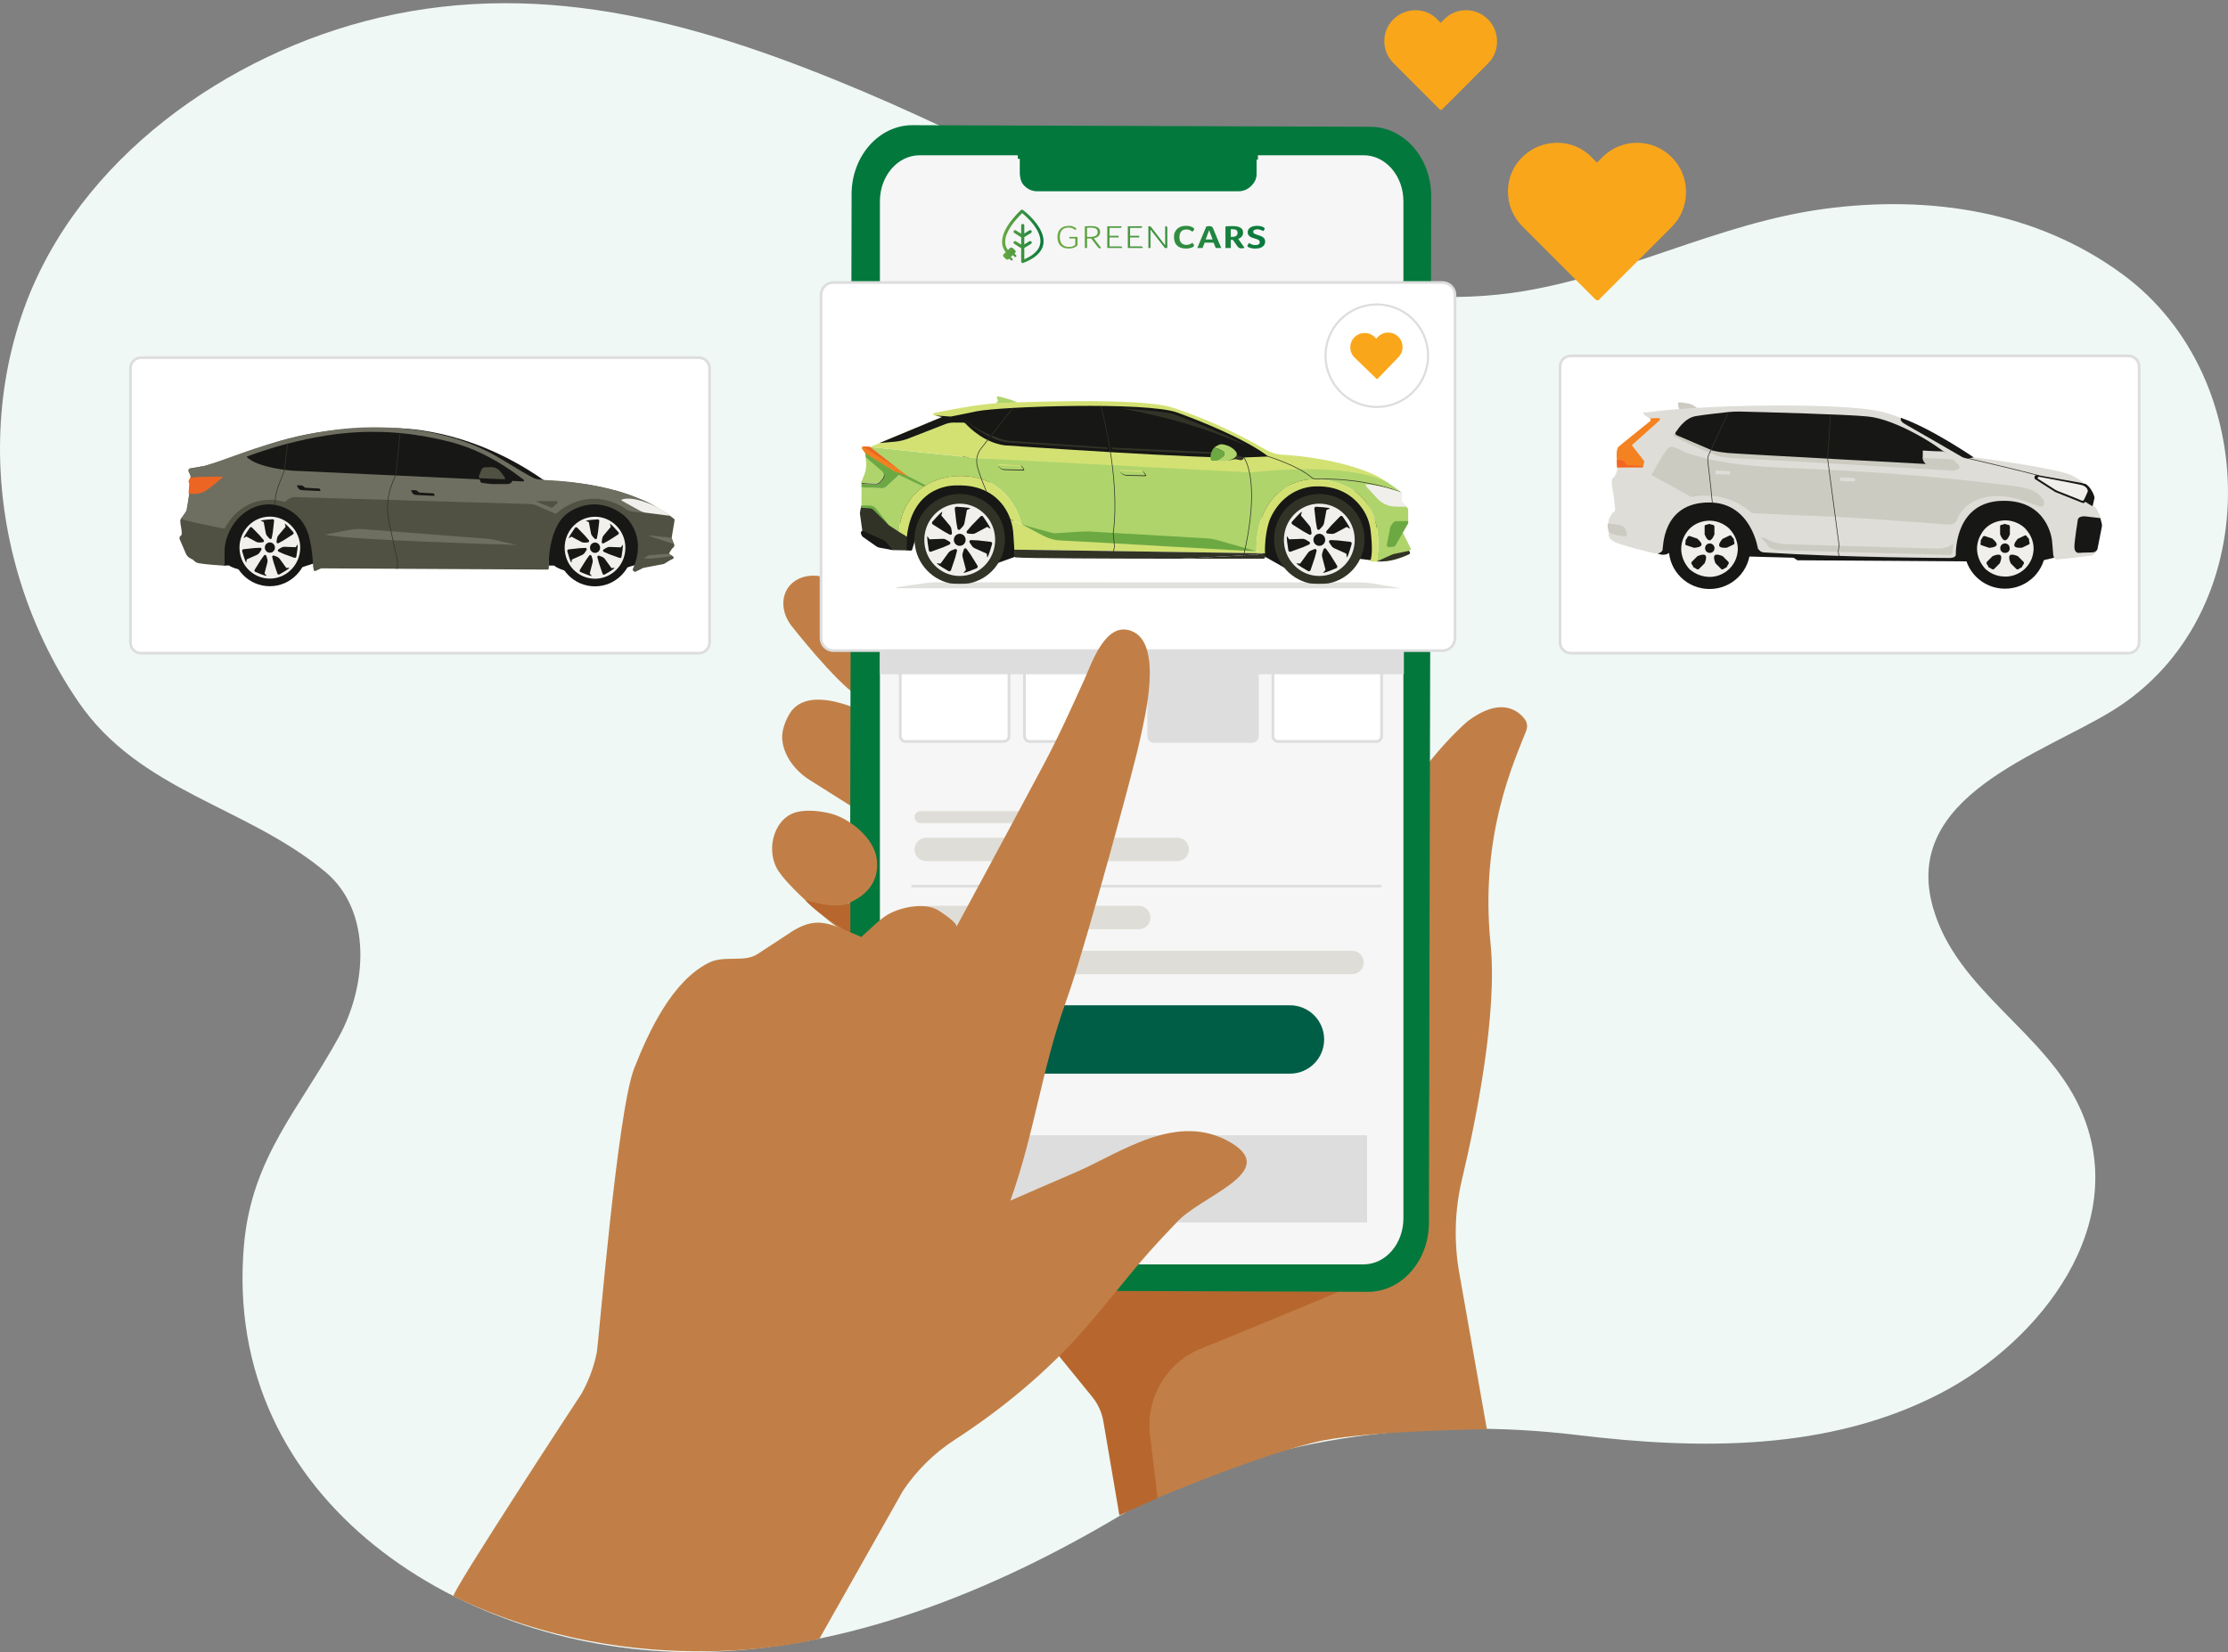 <svg width="542" height="402" viewBox="0 0 542 402" fill="none" xmlns="http://www.w3.org/2000/svg">
<rect x="0" y="0" width="542" height="402" fill="#808080" stroke="none"/>
<path d="M0.036 106.386C0.314 95.786 2.195 85.212 5.833 75.11C18.948 38.637 55.413 12.926 92.216 4.304C133.367 -5.339 171.869 6.185 209.718 22.143C244.09 36.64 276.484 56.004 312.601 66.145C330.485 71.167 349.294 73.836 367.811 71.27C394.02 67.638 417.656 54.265 444.02 50.788C469.44 47.44 495.345 51.292 516.37 66.752C550.806 92.076 551.013 149.832 514.127 172.764C496.683 183.609 462.427 193.653 470.267 220.922C476.052 241.042 497.374 250.931 505.906 269.422C518.936 297.674 496.36 326.351 472.135 338.968C444.996 353.103 413.474 352.747 383.84 349.167C346.986 344.713 304.891 349.412 272.574 368.699C241.731 387.106 205.737 401.675 169.426 401.972C113.105 402.437 53.772 365.493 59.362 302.805C61.256 281.593 72.774 269.914 82.469 252.23C89.204 239.937 90.664 221.743 79.14 212.132C59.867 196.064 34.052 192.671 19.064 170.767C6.26 152.049 -0.559 129.149 0.036 106.386Z" fill="#EFF8F5"/>
<path d="M213.008 174.632C213.008 174.632 198.214 166.094 192.681 172.809C192.681 172.809 191.195 174.58 190.484 177.521C189.495 181.606 192.099 186.712 196.979 189.788L207.314 196.303C207.314 196.303 216.802 182.569 213.441 176.099L213.008 174.632Z" fill="#C17F47"/>
<path d="M215.167 144.985L200.896 140.538C197.186 139.381 193.58 140.396 191.763 142.923C189.921 145.489 190.206 149.218 192.52 152.25C192.52 152.25 203.035 165.687 208.523 169.274C214.656 173.275 213.254 154.169 215.167 144.991V144.985Z" fill="#C17F47"/>
<path d="M270.208 348.32C270.506 352.004 271.831 362.708 272.309 368.654C275.741 366.566 308.025 353.136 322.122 350.427C334.228 348.101 361.703 347.719 361.703 347.719L355.078 310.187C353.65 302.509 353.837 294.623 355.64 287.022C359.105 272.422 364.334 246.562 362.601 229.564C359.9 202.954 368.561 184.863 371.295 177.741C371.663 176.784 371.508 175.711 370.874 174.91C369.175 172.751 364.961 169.545 357.101 175.427C357.101 175.427 340.555 189.375 336.296 207.575C333.413 212.229 327.351 227.049 328.042 238.968L321.294 238.735L241.582 164.116L216.33 282.828L265.09 336.506C268.05 339.769 269.853 343.919 270.208 348.308V348.32Z" fill="#C17F47"/>
<path d="M244.556 313.858L325.935 314.207C325.935 314.207 297.471 326.074 292.539 327.967C283.975 331.257 278.714 339.918 279.755 349.038L281.616 364.479C281.616 364.479 273.13 368.324 272.309 368.667L268.412 345.832C268.037 343.641 267.106 341.586 265.697 339.866L244.556 313.864V313.858Z" fill="#B7672E"/>
<path d="M221.372 313.93L332.754 314.317C340.943 314.343 347.593 306.813 347.613 297.526L348.162 47.732C348.182 38.418 341.557 30.888 333.387 30.843L222.024 30.455C213.835 30.43 207.185 37.959 207.165 47.221L206.616 296.989C206.558 306.303 213.202 313.878 221.372 313.904V313.93Z" fill="#03783D"/>
<path d="M224.526 38.58L248.071 38.651V41.986C248.071 44.959 250.127 47.363 252.667 47.363L301.083 47.538C303.643 47.538 305.698 45.133 305.698 42.186V38.851L331.073 38.948C336.354 38.948 340.613 43.957 340.594 50.065L340.051 295.367C340.051 301.481 335.746 306.438 330.491 306.413L223.97 306.044C218.689 306.044 214.43 301.035 214.449 294.927L214.992 49.626C214.992 43.511 219.297 38.554 224.551 38.58H224.532H224.526Z" fill="white"/>
<path d="M206.254 226.849C205.491 226.849 204.393 225.97 203.772 225.615C202.046 224.626 191.375 215.577 189.029 211.363C186.224 206.335 188.467 198.611 194.219 197.493C196.656 197.021 199.293 197.305 201.697 197.848C206.616 198.953 212.607 203.917 213.267 208.894C213.965 214.129 211.244 217.716 206.254 219.817V226.843V226.849Z" fill="#C17F47"/>
<path d="M206.868 219.513V227.088C206.868 227.088 199.274 222.797 195.881 218.996C195.881 218.996 203.973 221.575 206.868 219.513Z" fill="#B7672E"/>
<path d="M331.726 37.778H306.009V41.139C306.009 44.145 303.908 46.536 301.342 46.536H252.26C249.662 46.536 247.593 44.106 247.593 41.139V37.778H223.731C218.386 37.778 214.055 42.781 214.055 48.966V296.446C214.055 302.632 218.386 307.634 223.731 307.634H331.726C337.071 307.634 341.402 302.632 341.402 296.446V48.966C341.402 42.781 337.071 37.778 331.726 37.778Z" fill="#F6F6F6"/>
<path d="M313.797 244.591H242.5C237.903 244.591 234.176 248.317 234.176 252.913C234.176 257.508 237.903 261.234 242.5 261.234H313.797C318.395 261.234 322.122 257.508 322.122 252.913C322.122 248.317 318.395 244.591 313.797 244.591Z" fill="#005E47"/>
<path d="M332.566 276.222H223.731V297.435H332.566V276.222Z" fill="#DDDDDD"/>
<path d="M221.708 215.603H336.102" stroke="#DEDEDE" stroke-width="0.646"/>
<path d="M254.425 197.363H223.925C223.122 197.363 222.47 198.014 222.47 198.818C222.47 199.621 223.122 200.272 223.925 200.272H254.425C255.228 200.272 255.879 199.621 255.879 198.818C255.879 198.014 255.228 197.363 254.425 197.363Z" fill="#DFDDD7"/>
<path d="M286.393 203.827H225.314C223.744 203.827 222.47 205.1 222.47 206.671V206.677C222.47 208.248 223.744 209.521 225.314 209.521H286.393C287.963 209.521 289.236 208.248 289.236 206.677V206.671C289.236 205.1 287.963 203.827 286.393 203.827Z" fill="#DFDDD7"/>
<path d="M277.027 220.405H225.314C223.744 220.405 222.47 221.679 222.47 223.249V223.256C222.47 224.826 223.744 226.099 225.314 226.099H277.027C278.598 226.099 279.871 224.826 279.871 223.256V223.249C279.871 221.679 278.598 220.405 277.027 220.405Z" fill="#DFDDD7"/>
<path d="M328.921 231.335H225.314C223.744 231.335 222.47 232.608 222.47 234.179V234.185C222.47 235.756 223.744 237.029 225.314 237.029H328.921C330.492 237.029 331.765 235.756 331.765 234.185V234.179C331.765 232.608 330.492 231.335 328.921 231.335Z" fill="#DFDDD7"/>
<path d="M333.697 74.936H221.41C220.083 74.936 219.006 76.012 219.006 77.34V146.704C219.006 148.032 220.083 149.109 221.41 149.109H333.697C335.025 149.109 336.102 148.032 336.102 146.704V77.34C336.102 76.012 335.025 74.936 333.697 74.936Z" fill="white" stroke="#DDDDDD" stroke-width="0.646" stroke-miterlimit="10"/>
<path d="M244.161 159.269H220.299C219.585 159.269 219.006 159.848 219.006 160.561V179.111C219.006 179.825 219.585 180.404 220.299 180.404H244.161C244.875 180.404 245.454 179.825 245.454 179.111V160.561C245.454 159.848 244.875 159.269 244.161 159.269Z" fill="white" stroke="#DDDDDD" stroke-width="0.666" stroke-miterlimit="10"/>
<path d="M274.377 159.269H250.515C249.801 159.269 249.222 159.848 249.222 160.561V179.111C249.222 179.825 249.801 180.404 250.515 180.404H274.377C275.091 180.404 275.67 179.825 275.67 179.111V160.561C275.67 159.848 275.091 159.269 274.377 159.269Z" fill="white" stroke="#DDDDDD" stroke-width="0.666" stroke-miterlimit="10"/>
<path d="M304.593 159.269H280.731C280.017 159.269 279.438 159.848 279.438 160.561V179.111C279.438 179.825 280.017 180.404 280.731 180.404H304.593C305.307 180.404 305.886 179.825 305.886 179.111V160.561C305.886 159.848 305.307 159.269 304.593 159.269Z" fill="#DDDDDD" stroke="#DDDDDD" stroke-width="0.666" stroke-miterlimit="10"/>
<path d="M334.809 159.269H310.947C310.233 159.269 309.654 159.848 309.654 160.561V179.111C309.654 179.825 310.233 180.404 310.947 180.404H334.809C335.523 180.404 336.102 179.825 336.102 179.111V160.561C336.102 159.848 335.523 159.269 334.809 159.269Z" fill="white" stroke="#DDDDDD" stroke-width="0.666" stroke-miterlimit="10"/>
<path d="M262.114 59.656C262.007 59.802 261.862 59.931 261.674 60.043C261.451 60.189 261.195 60.298 260.919 60.362C260.642 60.427 260.32 60.461 259.958 60.461C259.082 60.461 258.412 60.22 257.941 59.734C257.473 59.249 257.239 58.563 257.239 57.67C257.239 56.777 257.48 56.139 257.962 55.667C258.444 55.195 259.128 54.961 260.015 54.961C260.901 54.961 260.678 55.009 260.972 55.104C261.266 55.199 261.514 55.331 261.713 55.498C261.787 55.562 261.826 55.62 261.826 55.681C261.826 55.742 261.763 55.827 261.639 55.949H261.536C261.355 55.766 261.128 55.62 260.862 55.518C260.593 55.416 260.302 55.365 259.99 55.365C259.277 55.365 258.738 55.562 258.373 55.952C258.008 56.346 257.824 56.916 257.824 57.67C257.824 58.424 258.012 59.025 258.387 59.446C258.763 59.863 259.306 60.074 260.018 60.074C260.731 60.074 260.695 60.026 260.961 59.935C261.227 59.843 261.436 59.711 261.585 59.544V58.033H260.142V57.64H262.121V59.656H262.114ZM267.609 56.458C267.609 56.866 267.478 57.195 267.212 57.453C266.946 57.711 266.566 57.884 266.074 57.965L267.903 60.369C267.811 60.4 267.715 60.417 267.623 60.417C267.531 60.417 267.4 60.389 267.304 60.335C267.212 60.281 267.116 60.193 267.024 60.07L265.467 58.03H264.453V60.345H263.9V55.066C264.464 55.026 264.925 55.002 265.29 55.002C266.102 55.002 266.694 55.117 267.063 55.348C267.432 55.579 267.616 55.949 267.616 56.455L267.609 56.458ZM267.027 56.482C267.027 56.098 266.893 55.82 266.623 55.647C266.354 55.477 265.896 55.389 265.255 55.389C264.613 55.389 264.663 55.399 264.439 55.419V57.64H265.248C266.435 57.64 267.031 57.253 267.031 56.479L267.027 56.482ZM269.36 60.345V55.059H272.838C272.845 55.07 272.849 55.083 272.849 55.093V55.127C272.849 55.345 272.703 55.45 272.416 55.45H269.913V57.361H272.126V57.765H269.913V59.948H272.54C272.686 59.948 272.796 59.979 272.877 60.036C272.959 60.094 272.998 60.172 272.998 60.274V60.308C272.998 60.322 272.998 60.332 272.987 60.342H269.357L269.36 60.345ZM274.359 60.345V55.059H277.837C277.844 55.07 277.848 55.083 277.848 55.093V55.127C277.848 55.345 277.702 55.45 277.415 55.45H274.912V57.361H277.124V57.765H274.912V59.948H277.539C277.685 59.948 277.795 59.979 277.876 60.036C277.958 60.094 277.997 60.172 277.997 60.274V60.308C277.997 60.322 277.997 60.332 277.986 60.342H274.356L274.359 60.345ZM283.963 60.345H283.393L279.876 55.857V60.345H279.362V55.073C279.418 55.053 279.507 55.042 279.624 55.042C279.741 55.042 279.794 55.056 279.847 55.087C279.904 55.117 279.964 55.168 280.025 55.25L283.449 59.69V55.049C283.492 55.042 283.534 55.042 283.57 55.042C283.832 55.042 283.963 55.178 283.963 55.447V60.345ZM290.267 60.043C290.175 60.121 290.033 60.196 289.849 60.264C289.664 60.332 289.462 60.386 289.239 60.423C289.015 60.461 288.778 60.478 288.523 60.478C287.583 60.478 286.863 60.237 286.356 59.758C285.849 59.279 285.598 58.6 285.598 57.728C285.598 56.855 285.715 56.655 285.956 56.234C286.193 55.813 286.53 55.494 286.97 55.273C287.406 55.056 287.931 54.944 288.537 54.944C289.143 54.944 289.235 54.988 289.551 55.08C289.863 55.168 290.114 55.287 290.302 55.426C290.441 55.531 290.508 55.643 290.508 55.766C290.508 55.888 290.359 56.132 290.058 56.373C289.827 56.18 289.593 56.037 289.363 55.956C289.132 55.871 288.877 55.83 288.604 55.83C288.062 55.83 287.643 55.996 287.353 56.329C287.062 56.662 286.917 57.117 286.917 57.697C286.917 58.278 287.065 58.77 287.367 59.096C287.668 59.422 288.097 59.585 288.661 59.585C288.898 59.578 289.108 59.547 289.285 59.49C289.462 59.432 289.615 59.364 289.739 59.283C289.863 59.205 289.962 59.137 290.04 59.076C290.327 59.364 290.473 59.575 290.473 59.707C290.473 59.84 290.458 59.826 290.43 59.873C290.402 59.921 290.352 59.975 290.274 60.04L290.267 60.043ZM295.755 60.345L295.22 59.048H293.054L292.539 60.345H291.263L293.44 55.131C293.639 55.056 293.89 55.019 294.192 55.019C294.652 55.019 294.947 55.182 295.074 55.508L297.092 60.345H295.759H295.755ZM294.149 56.007L293.295 58.258H294.975L294.149 56.007ZM302.403 56.567C302.403 56.94 302.296 57.263 302.087 57.531C301.878 57.799 301.584 57.993 301.211 58.108L302.757 60.291C302.512 60.379 302.264 60.427 302.005 60.427C301.747 60.427 301.58 60.386 301.424 60.301C301.268 60.216 301.123 60.081 300.991 59.89L299.921 58.356H299.407V60.349H298.113V55.087C298.652 55.036 299.205 55.009 299.772 55.009C300.665 55.009 301.328 55.138 301.757 55.392C302.186 55.647 302.399 56.041 302.399 56.574L302.403 56.567ZM301.052 56.669C301.052 56.363 300.96 56.136 300.772 55.99C300.584 55.844 300.293 55.769 299.9 55.769C299.506 55.769 299.69 55.769 299.609 55.776C299.527 55.783 299.46 55.786 299.403 55.793V57.619H299.843C300.229 57.619 300.531 57.538 300.74 57.375C300.949 57.212 301.055 56.978 301.055 56.672L301.052 56.669ZM303.867 59.127C304.147 59.31 304.409 59.442 304.654 59.52C304.898 59.599 305.15 59.639 305.413 59.639C305.675 59.639 305.987 59.578 306.178 59.453C306.37 59.33 306.465 59.154 306.465 58.926C306.458 58.743 306.398 58.597 306.288 58.488C306.175 58.38 306.026 58.291 305.841 58.22C305.657 58.149 305.455 58.084 305.235 58.027C305.037 57.976 304.835 57.911 304.636 57.84C304.438 57.769 304.253 57.677 304.087 57.568C303.92 57.456 303.785 57.317 303.682 57.141C303.58 56.967 303.526 56.75 303.526 56.492C303.526 56.234 303.622 55.895 303.817 55.664C304.012 55.433 304.278 55.253 304.618 55.131C304.959 55.009 305.338 54.944 305.756 54.944C306.175 54.944 306.398 54.978 306.703 55.049C307.008 55.121 307.238 55.202 307.387 55.297C307.561 55.382 307.65 55.501 307.65 55.654C307.65 55.806 307.614 55.81 307.547 55.918C307.479 56.027 307.387 56.129 307.274 56.231C307.079 56.098 306.859 55.993 306.607 55.912C306.356 55.83 306.114 55.789 305.877 55.789C305.639 55.789 305.327 55.84 305.147 55.942C304.966 56.044 304.874 56.193 304.874 56.39C304.874 56.587 304.902 56.591 304.962 56.675C305.023 56.76 305.122 56.838 305.257 56.913C305.395 56.988 305.65 57.083 306.026 57.198C306.224 57.263 306.43 57.331 306.636 57.405C306.841 57.48 307.029 57.572 307.199 57.687C307.37 57.799 307.504 57.942 307.611 58.115C307.717 58.285 307.77 58.502 307.77 58.76C307.77 59.296 307.557 59.717 307.136 60.023C306.714 60.328 306.139 60.481 305.416 60.481C304.693 60.481 304.764 60.451 304.469 60.393C304.175 60.335 303.927 60.257 303.718 60.155C303.544 60.057 303.455 59.938 303.455 59.809C303.455 59.68 303.59 59.429 303.86 59.13L303.867 59.127Z" fill="url(#paint0_linear_28_117)"/>
<path d="M253.871 58.695C253.864 59.337 253.715 59.989 253.417 60.566C253.385 60.641 253.339 60.709 253.3 60.78C253.279 60.814 253.261 60.851 253.24 60.885C253.219 60.919 253.197 60.953 253.172 60.987C253.126 61.055 253.084 61.123 253.038 61.187C252.988 61.252 252.938 61.316 252.889 61.381C252.683 61.632 252.463 61.87 252.222 62.08C252.105 62.192 251.978 62.287 251.854 62.389C251.793 62.44 251.726 62.484 251.662 62.532C251.598 62.579 251.535 62.627 251.467 62.671C251.332 62.759 251.201 62.847 251.067 62.932C250.999 62.973 250.932 63.014 250.861 63.054C250.794 63.095 250.726 63.136 250.655 63.173C250.102 63.482 249.528 63.743 248.943 63.971C248.751 64.049 248.532 63.964 248.45 63.781C248.429 63.737 248.422 63.689 248.418 63.642V63.635V60.386L246.716 59.327C246.539 59.218 246.49 58.991 246.603 58.821C246.716 58.651 246.954 58.604 247.131 58.712L248.418 59.514V57.731L246.716 56.672C246.539 56.563 246.49 56.336 246.603 56.166C246.716 55.996 246.954 55.949 247.131 56.057L248.418 56.859V54.849C248.418 54.649 248.588 54.486 248.798 54.486C249.007 54.486 249.177 54.649 249.177 54.849V56.815L250.396 56.057C250.574 55.949 250.808 55.996 250.925 56.166C251.038 56.336 250.989 56.56 250.811 56.672L249.177 57.687V59.469L250.396 58.712C250.574 58.604 250.808 58.651 250.925 58.821C251.038 58.991 250.989 59.215 250.811 59.327L249.177 60.342V63.081C249.276 63.037 249.379 62.99 249.478 62.946C249.748 62.82 250.014 62.688 250.272 62.545C250.34 62.511 250.4 62.474 250.464 62.437C250.528 62.399 250.591 62.362 250.652 62.325C250.776 62.25 250.896 62.165 251.017 62.087C251.077 62.043 251.134 62.002 251.194 61.958C251.251 61.914 251.311 61.873 251.368 61.829C251.478 61.737 251.595 61.649 251.698 61.55C251.914 61.364 252.102 61.153 252.279 60.939C252.322 60.885 252.364 60.831 252.407 60.773C252.449 60.719 252.485 60.658 252.524 60.603C252.541 60.576 252.563 60.546 252.58 60.518C252.598 60.488 252.616 60.461 252.63 60.43C252.662 60.369 252.701 60.311 252.729 60.25C252.977 59.765 253.098 59.232 253.105 58.692C253.105 58.013 252.928 57.327 252.644 56.679C252.361 56.027 251.974 55.409 251.542 54.822C251.106 54.234 250.616 53.681 250.092 53.155C249.829 52.89 249.56 52.636 249.283 52.388C249.081 52.204 248.872 52.024 248.659 51.855C248.599 51.916 248.539 51.977 248.475 52.038C248.411 52.102 248.344 52.17 248.28 52.235C248.248 52.269 248.213 52.299 248.181 52.333C248.149 52.367 248.117 52.401 248.085 52.435C247.957 52.571 247.833 52.707 247.706 52.839C247.642 52.907 247.578 52.972 247.518 53.043C247.457 53.114 247.397 53.182 247.337 53.253C247.216 53.392 247.096 53.532 246.975 53.671C246.862 53.813 246.748 53.956 246.631 54.102C246.575 54.173 246.514 54.245 246.461 54.319C246.408 54.394 246.355 54.465 246.302 54.54C246.248 54.615 246.195 54.686 246.142 54.761C246.117 54.798 246.089 54.835 246.061 54.873C246.036 54.91 246.011 54.947 245.986 54.985C245.575 55.582 245.224 56.214 244.954 56.869C244.685 57.521 244.529 58.206 244.529 58.882C244.543 59.419 244.664 59.945 244.922 60.41C245.004 60.556 245.1 60.698 245.206 60.831L245.713 60.345C245.798 60.264 245.912 60.22 246.032 60.22C246.153 60.22 246.266 60.264 246.351 60.345L246.947 60.916C247.032 60.997 247.078 61.106 247.078 61.221C247.078 61.337 247.032 61.445 246.947 61.527L246.766 61.7L247.184 62.1C247.291 62.202 247.291 62.369 247.184 62.467C247.131 62.518 247.06 62.542 246.993 62.542C246.926 62.542 246.855 62.518 246.802 62.467L246.383 62.066L245.876 62.552L246.295 62.953C246.401 63.054 246.401 63.221 246.295 63.319C246.241 63.37 246.17 63.394 246.103 63.394C246.036 63.394 245.965 63.37 245.912 63.319L245.493 62.919L245.362 63.044C245.273 63.129 245.16 63.17 245.043 63.17C244.926 63.17 244.813 63.129 244.724 63.044L244.128 62.474C244.043 62.392 243.997 62.284 243.997 62.168C243.997 62.053 244.043 61.944 244.128 61.863L244.664 61.35C244.508 61.163 244.369 60.963 244.252 60.753C244.089 60.468 243.976 60.158 243.894 59.846C243.877 59.768 243.855 59.69 243.841 59.609C243.831 59.531 243.816 59.449 243.806 59.371C243.802 59.33 243.792 59.293 243.792 59.252C243.792 59.211 243.788 59.174 243.784 59.133C243.781 59.055 243.774 58.974 243.77 58.896C243.77 58.098 243.951 57.324 244.245 56.611C244.284 56.523 244.323 56.434 244.359 56.346C244.398 56.258 244.433 56.166 244.479 56.085C244.522 56 244.568 55.915 244.611 55.827C244.632 55.782 244.653 55.742 244.674 55.698C244.696 55.654 244.717 55.613 244.742 55.572C244.837 55.406 244.933 55.243 245.032 55.076C245.135 54.913 245.242 54.757 245.344 54.598C245.369 54.557 245.398 54.516 245.422 54.479C245.451 54.438 245.479 54.401 245.507 54.364C245.564 54.285 245.621 54.211 245.674 54.133C245.731 54.054 245.788 53.98 245.844 53.902C245.901 53.824 245.961 53.752 246.022 53.678C246.142 53.528 246.259 53.379 246.38 53.23C246.504 53.084 246.628 52.941 246.752 52.798C246.816 52.727 246.876 52.656 246.94 52.581C247 52.51 247.067 52.442 247.131 52.371C247.262 52.231 247.39 52.092 247.521 51.953C247.553 51.919 247.585 51.885 247.617 51.848C247.649 51.814 247.684 51.78 247.716 51.746C247.784 51.678 247.851 51.61 247.918 51.546C248.025 51.441 248.127 51.335 248.234 51.23C248.262 51.196 248.291 51.162 248.33 51.128C248.379 51.071 248.443 51.033 248.514 51.016C248.642 50.979 248.783 51.006 248.886 51.101C248.893 51.108 248.904 51.118 248.911 51.125C249.219 51.366 249.507 51.614 249.794 51.868C250.081 52.126 250.361 52.391 250.634 52.666C251.176 53.213 251.69 53.793 252.151 54.411C252.612 55.032 253.024 55.691 253.339 56.411C253.651 57.123 253.86 57.904 253.857 58.709L253.871 58.695Z" fill="url(#paint1_linear_28_117)"/>
<g style="mix-blend-mode:multiply">
<path d="M341.518 74.483H214.055V164.051H341.518V74.483Z" fill="#DDDDDD"/>
</g>
<path d="M350.922 68.737H202.758C201.083 68.737 199.726 70.094 199.726 71.768V155.274C199.726 156.948 201.083 158.305 202.758 158.305H350.922C352.597 158.305 353.954 156.948 353.954 155.274V71.768C353.954 70.094 352.597 68.737 350.922 68.737Z" fill="white" stroke="#DDDDDD" stroke-width="0.646" stroke-miterlimit="10"/>
<path d="M335.158 99.017C342.046 98.894 347.529 93.209 347.406 86.321C347.282 79.433 341.597 73.949 334.709 74.073C327.821 74.197 322.337 79.881 322.461 86.769C322.585 93.658 328.27 99.141 335.158 99.017Z" fill="white" stroke="#DDDDDD" stroke-width="0.517" stroke-miterlimit="10"/>
<path d="M335.036 92.225C334.939 92.225 334.887 92.179 334.835 92.128L329.555 87.035C328.159 85.69 328.12 83.441 329.464 82.097C330.809 80.701 333.058 80.662 334.402 82.006L334.803 82.388L335.184 81.987C336.529 80.591 338.733 80.552 340.122 81.896C340.82 82.569 341.176 83.441 341.195 84.372C341.214 85.302 340.885 86.188 340.213 86.886L335.12 92.166C335.171 92.166 335.074 92.218 335.023 92.218L335.036 92.225Z" fill="#FAA61A"/>
<path d="M242.268 98.165L242.791 97.519L242.507 96.743C242.449 96.575 242.591 96.407 242.765 96.439C243.593 96.582 245.7 97.079 247.542 97.939" fill="#AFD46C"/>
<g style="mix-blend-mode:multiply">
<path opacity="0.35" d="M340.852 143.137H218.075C217.901 143.137 218.062 142.962 218.218 142.878C218.218 142.878 225.715 141.683 227.208 141.683L330.608 141.708C331.687 141.708 332.773 141.786 333.84 141.941L340.852 143.137Z" fill="#A7A69A"/>
</g>
<path d="M220.415 133.907L221.533 133.972C221.727 133.985 221.901 133.842 221.934 133.649L223.226 129.35L236.58 124.27L241.944 127.043L241.815 137.3L246.927 135.465L246.443 124.096L235.074 110.652L223.013 116.715L218.224 123.811L220.421 133.907H220.415Z" fill="#171715"/>
<path d="M312.414 138.102L307.237 135.174L306.817 122.286L317.21 115.726L331.623 120.121L335.087 127.909L333.633 136.311L330.311 135.93L312.414 138.102Z" fill="#171715"/>
<path d="M343.173 133.442L341.221 129.487L342.565 127.244V124.025C342.565 123.857 342.501 123.696 342.384 123.573L340.684 121.77L340.943 121.408V119.895C338.952 118.163 336.651 116.754 334.215 115.604L312.466 112.236L237.491 111.474L211.645 108.759H211.651L210.009 108.694C209.796 108.688 209.647 108.908 209.738 109.102L210.41 110.129C210.41 110.129 210.423 110.103 210.429 110.097L217.546 114.589L219.375 114.938L215.581 118.454C215.335 118.68 215.012 118.81 214.676 118.81L209.583 118.499L209.557 122.998L212.478 123.386L215.755 127.6L218.683 129.435C219.342 120.826 225.625 115.811 233.691 115.811C245.868 115.811 248.388 126.947 248.537 127.632L252.202 129.429C254.638 130.476 257.25 131.077 259.9 131.2L305.666 134.128C305.362 122.965 312.33 115.959 320.777 116.644C337.582 118.008 335.443 133.837 334.932 136.622L337.239 136.545C339.476 136.332 341.822 135.323 342.804 134.864C343.005 134.767 343.018 134.49 342.824 134.38L342.772 134.354V134.044L343.102 133.785C343.205 133.707 343.237 133.565 343.179 133.449L343.173 133.442Z" fill="#AFD46C"/>
<path d="M237.498 111.467L304.38 114.957C304.38 114.957 327.984 111.9 337.963 117.665L336.037 116.45C335.313 115.991 334.551 115.591 333.762 115.255C325.877 111.9 316.324 110.859 312.22 110.659C310.649 110.582 309.124 110.123 307.767 109.334C295.706 102.328 285.261 99.193 285.261 99.193C277.357 96.446 242.61 98.088 242.61 98.088C237.698 98.392 229.839 99.924 227.311 100.467C227.189 100.492 227.04 100.583 226.995 100.706C226.859 101.061 227.932 101.177 228.152 101.229C228.494 101.307 228.83 101.384 229.173 101.462L211.677 108.752H211.657H211.651L237.498 111.467Z" fill="#D3E173"/>
<path d="M320.771 116.638C312.323 115.953 305.356 122.965 305.66 134.121L306.306 134.16L306.157 134.606L307.728 134.632C307.599 129.203 309.034 126.1 309.034 126.1C312.821 117.931 320.228 118.344 320.228 118.344C326.232 118.183 329.613 121.169 331.41 123.741C332.515 125.325 333.2 127.16 333.426 129.08C333.982 133.727 333.659 135.575 333.407 136.273C333.336 136.461 333.484 136.661 333.685 136.655L334.932 136.609C335.443 133.824 337.576 117.995 320.777 116.631L320.771 116.638Z" fill="#D3E173"/>
<path d="M215.574 118.448L219.368 114.932L217.539 114.583L210.423 110.091C210.423 110.091 210.41 110.11 210.403 110.123L210.513 110.284L210.597 111.319L212.633 113.264C212.633 113.264 215.264 116.082 214.87 116.554L214.178 117.388C213.913 117.704 213.512 117.885 213.099 117.866L209.88 117.73C209.796 117.73 209.725 117.685 209.68 117.614L209.55 117.401L209.576 118.551L214.669 118.797C215.005 118.797 215.328 118.674 215.574 118.441V118.448Z" fill="#6DA943"/>
<path d="M214.844 114.951C215.102 115.384 215.076 115.946 214.734 116.354L214.055 117.181C213.797 117.498 213.402 117.672 212.995 117.653L209.835 117.517C209.757 117.517 209.68 117.472 209.641 117.401L209.596 117.33L209.55 117.258V117.394L209.68 117.607C209.725 117.679 209.796 117.724 209.88 117.724L213.099 117.86C213.512 117.879 213.913 117.698 214.178 117.381L214.87 116.547C215.264 116.069 215.244 115.391 214.837 114.945L214.844 114.951Z" fill="#323327"/>
<path d="M214.631 114.692C213.706 113.904 210.597 111.247 210.597 111.247L210.701 112.74C210.766 113.639 210.63 114.537 210.3 115.371L209.557 117.265L209.602 117.336L209.647 117.407C209.686 117.478 209.764 117.523 209.841 117.523L213.002 117.659C213.409 117.678 213.803 117.497 214.062 117.187L214.74 116.36C214.889 116.179 214.986 115.953 215.025 115.726C215.089 115.339 214.928 114.951 214.631 114.692Z" fill="#AFD46C"/>
<path d="M248.531 127.625C248.388 126.934 245.861 115.804 233.684 115.804C225.612 115.804 219.336 120.819 218.677 129.429L220.609 130.637C221.999 117.607 232.54 118.118 232.54 118.118C238.803 117.853 242.287 120.542 244.194 123.224C244.905 124.226 245.454 125.324 245.842 126.481H245.861L245.842 126.3L248.531 127.619V127.625Z" fill="#D3E173"/>
<path d="M305.66 134.121L259.893 131.193C257.243 131.064 254.632 130.463 252.195 129.422L248.531 127.625L248.537 127.658L245.861 126.494V126.559C246.21 127.593 246.417 128.673 246.495 129.771L246.76 133.74L305.679 134.599C305.673 134.438 305.666 134.276 305.66 134.115V134.121Z" fill="#D3E173"/>
<path d="M245.855 126.494L248.531 127.658C248.531 127.658 248.531 127.645 248.524 127.625L245.835 126.307L245.855 126.494Z" fill="#D3E173"/>
<path d="M306.157 134.612L306.306 134.166L305.66 134.127C305.66 134.289 305.673 134.45 305.679 134.612H306.164H306.157Z" fill="#D3E173"/>
<path d="M306.06 134.909C306.015 134.948 297.568 135.394 287.065 135.943C297.044 135.943 305.459 135.937 307.379 135.93C307.599 135.93 307.773 135.743 307.767 135.523C307.754 135.284 307.747 135.051 307.741 134.819L306.131 134.702L306.06 134.909Z" fill="#323327"/>
<path d="M306.125 134.703L307.735 134.819C307.735 134.755 307.735 134.69 307.735 134.632L306.164 134.606L306.132 134.703H306.125Z" fill="#323327"/>
<path d="M306.125 134.703L305.679 134.67C305.679 134.67 305.679 134.625 305.679 134.599L246.76 133.74L246.876 135.485C246.876 135.549 246.928 135.607 246.999 135.614C249.041 135.859 270.267 135.924 287.071 135.937C297.568 135.394 306.022 134.942 306.067 134.903L306.138 134.696L306.125 134.703Z" fill="#323327"/>
<path d="M305.679 134.671L306.125 134.703L306.158 134.606H305.673C305.673 134.606 305.673 134.645 305.673 134.671H305.679Z" fill="#323327"/>
<path d="M256.636 129.758C256.636 129.758 263.713 129.254 264.592 129.299L293.573 130.98C294.297 131.025 295.021 131.128 295.726 131.303L305.653 134.114C305.369 134.244 266.899 131.904 257.986 131.503C256.577 131.439 255.201 131.077 253.947 130.43L248.556 127.599C248.556 127.599 256.106 129.803 256.636 129.752V129.758Z" fill="#6DA943"/>
<path d="M308.549 111.078C303.022 106.787 291.757 102.334 286.367 100.369C279.024 97.693 243.45 98.876 237.607 100.071L231.383 101.338C231.331 101.351 231.28 101.351 231.222 101.351L227.447 101.08L229.173 101.461L213.952 107.795L217.675 107.466C218.806 107.369 219.911 107.104 220.971 106.696L229.974 103.187C230.601 102.941 231.26 102.818 231.933 102.818H234.33C234.544 102.818 234.744 102.909 234.893 103.064C235.791 104.046 239.391 107.659 244.368 108.357C244.368 108.357 294.006 111.815 303.068 111.292L308.549 111.072V111.078Z" fill="#171715"/>
<path d="M240.91 105.817C239.359 105.126 237.782 104.512 235.164 102.553C235.042 102.463 237.22 104.512 240.581 106.212C240.671 106.076 240.904 105.824 240.91 105.817Z" fill="#323327"/>
<path d="M269.381 108.881L245.706 107.246C244.898 107.194 244.11 107.026 243.347 106.754C242.856 106.573 241.466 106.031 241.466 106.031C241.466 106.031 241.117 106.425 241.111 106.431C242.332 107.019 243.567 107.459 244.853 107.633L269.491 109.249L269.381 108.874V108.881Z" fill="#323327"/>
<path d="M300.347 110.251L270.389 108.9C270.519 109.204 270.428 108.991 270.538 109.301C280.744 109.908 292.811 110.419 300.224 110.535C300.269 110.438 300.314 110.341 300.353 110.245L300.347 110.251Z" fill="#323327"/>
<path d="M272.561 99.386C272.561 99.386 283.238 99.981 285.617 100.802C285.617 100.802 297.845 105.313 303.016 108.351C287.433 101.526 272.554 99.386 272.554 99.386H272.561Z" fill="#323327"/>
<path d="M244.472 131.186C244.472 136.557 240.755 140.978 235.662 141.947C234.996 142.077 231.771 142.09 230.97 141.902C226.096 140.771 222.47 136.402 222.47 131.186C222.47 125.111 227.396 120.186 233.471 120.186C239.547 120.186 244.472 125.111 244.472 131.186Z" fill="#323327"/>
<path d="M233.38 139.847C238.021 139.847 241.783 136.085 241.783 131.445C241.783 126.804 238.021 123.042 233.38 123.042C228.74 123.042 224.978 126.804 224.978 131.445C224.978 136.085 228.74 139.847 233.38 139.847Z" fill="#171715"/>
<path d="M233.471 122.545C228.721 122.545 224.855 126.494 224.855 131.348C224.855 136.202 228.721 140.145 233.471 140.138C238.286 140.138 242.087 136.189 242.087 131.335C242.087 126.481 238.222 122.538 233.471 122.545ZM236.321 127.916L238.519 125.654C238.706 125.46 239.01 125.479 239.159 125.693C239.689 126.449 240.794 128.071 240.962 128.666L240.135 128.207L237.349 129.7C237.052 129.861 236.722 129.926 236.392 129.9L235.481 129.823C235.171 129.797 235.029 129.428 235.236 129.189L236.289 127.961C236.289 127.961 236.315 127.935 236.328 127.922L236.321 127.916ZM232.689 123.288C233.6 123.34 235.533 123.469 236.089 123.702L235.216 124.077L234.628 127.231C234.563 127.567 234.408 127.877 234.182 128.123L233.555 128.801C233.342 129.034 232.973 128.918 232.915 128.601L232.631 126.992C232.631 126.992 232.631 126.959 232.624 126.94L232.262 123.779C232.23 123.514 232.437 123.282 232.689 123.295V123.288ZM226.814 126.946C227.421 126.248 228.721 124.788 229.251 124.49L228.992 125.421L231.041 127.858C231.261 128.116 231.403 128.433 231.448 128.769L231.577 129.693C231.623 130.01 231.299 130.23 231.028 130.075L229.619 129.299C229.619 129.299 229.587 129.28 229.574 129.273L226.924 127.593C226.698 127.451 226.646 127.14 226.82 126.946H226.814ZM226.51 134.231C226.264 134.321 225.993 134.172 225.948 133.914C225.793 132.996 225.489 131.044 225.586 130.437L226.135 131.219L229.276 131.102C229.612 131.089 229.942 131.173 230.226 131.348L231.015 131.82C231.28 131.981 231.254 132.369 230.963 132.498L229.49 133.145C229.49 133.145 229.457 133.158 229.438 133.164L226.497 134.231H226.51ZM232.805 134.063L232.379 135.64C232.379 135.64 232.366 135.672 232.366 135.691L231.351 138.697C231.267 138.949 230.983 139.072 230.756 138.949C229.955 138.503 228.275 137.527 227.867 137.074L228.811 137.12L230.685 134.541C230.886 134.263 231.157 134.056 231.461 133.933L232.314 133.597C232.605 133.487 232.883 133.752 232.805 134.063ZM232.036 131.341C232.036 130.534 232.683 129.874 233.471 129.874C234.26 129.874 234.906 130.521 234.906 131.341C234.906 132.162 234.273 132.809 233.471 132.809C232.67 132.809 232.036 132.149 232.036 131.341ZM237.601 138.251C236.761 138.613 234.964 139.35 234.363 139.388L234.99 138.664L234.182 135.562C234.098 135.232 234.104 134.883 234.201 134.56L234.479 133.668C234.576 133.365 234.951 133.306 235.139 133.565L236.082 134.883C236.082 134.883 236.102 134.909 236.115 134.929L237.782 137.617C237.924 137.844 237.84 138.147 237.601 138.244V138.251ZM240.186 135.646L240.025 134.696L237.149 133.41C236.845 133.274 236.58 133.048 236.399 132.77L235.888 131.994C235.714 131.729 235.908 131.393 236.224 131.406L237.821 131.477C237.821 131.477 237.853 131.477 237.873 131.477L240.975 131.82C241.24 131.846 241.414 132.104 241.343 132.356C241.091 133.255 240.542 135.142 240.193 135.646H240.186Z" fill="#F1F0ED"/>
<path d="M331.946 131.186C331.946 136.557 328.23 140.978 323.136 141.947C322.471 142.077 319.246 142.09 318.444 141.902C313.571 140.771 309.945 136.402 309.945 131.186C309.945 125.111 314.87 120.186 320.945 120.186C327.021 120.186 331.946 125.111 331.946 131.186Z" fill="#323327"/>
<path d="M320.855 139.847C325.495 139.847 329.257 136.085 329.257 131.445C329.257 126.804 325.495 123.042 320.855 123.042C316.214 123.042 312.452 126.804 312.452 131.445C312.452 136.085 316.214 139.847 320.855 139.847Z" fill="#171715"/>
<path d="M320.945 122.545C316.195 122.545 312.33 126.494 312.33 131.348C312.33 136.202 316.195 140.145 320.945 140.138C325.761 140.138 329.561 136.189 329.561 131.335C329.561 126.481 325.696 122.538 320.945 122.545ZM323.796 127.916L325.993 125.654C326.181 125.46 326.484 125.479 326.633 125.693C327.163 126.449 328.268 128.071 328.436 128.666L327.609 128.207L324.823 129.7C324.526 129.861 324.196 129.926 323.867 129.9L322.956 129.823C322.645 129.797 322.503 129.428 322.71 129.189L323.763 127.961C323.763 127.961 323.789 127.935 323.802 127.922L323.796 127.916ZM320.163 123.288C321.075 123.34 323.007 123.469 323.563 123.702L322.691 124.077L322.102 127.231C322.038 127.567 321.883 127.877 321.656 128.123L321.029 128.801C320.816 129.034 320.448 128.918 320.39 128.601L320.105 126.992C320.105 126.992 320.105 126.959 320.099 126.94L319.737 123.779C319.704 123.514 319.911 123.282 320.163 123.295V123.288ZM314.288 126.946C314.896 126.248 316.195 124.788 316.725 124.49L316.466 125.421L318.515 127.858C318.735 128.116 318.877 128.433 318.922 128.769L319.052 129.693C319.097 130.01 318.774 130.23 318.502 130.075L317.093 129.299C317.093 129.299 317.061 129.28 317.048 129.273L314.398 127.593C314.172 127.451 314.12 127.14 314.295 126.946H314.288ZM313.984 134.231C313.739 134.321 313.467 134.172 313.422 133.914C313.267 132.996 312.963 131.044 313.06 130.437L313.61 131.219L316.751 131.102C317.087 131.089 317.416 131.173 317.701 131.348L318.489 131.82C318.754 131.981 318.729 132.369 318.438 132.498L316.964 133.145C316.964 133.145 316.932 133.158 316.912 133.164L313.972 134.231H313.984ZM320.28 134.063L319.853 135.64C319.853 135.64 319.84 135.672 319.84 135.691L318.825 138.697C318.741 138.949 318.457 139.072 318.231 138.949C317.429 138.503 315.749 137.527 315.342 137.074L316.285 137.12L318.16 134.541C318.36 134.263 318.632 134.056 318.935 133.933L319.788 133.597C320.079 133.487 320.357 133.752 320.28 134.063ZM319.511 131.341C319.511 130.534 320.157 129.874 320.945 129.874C321.734 129.874 322.38 130.521 322.38 131.341C322.38 132.162 321.747 132.809 320.945 132.809C320.144 132.809 319.511 132.149 319.511 131.341ZM325.075 138.251C324.235 138.613 322.438 139.35 321.837 139.388L322.464 138.664L321.656 135.562C321.572 135.232 321.579 134.883 321.676 134.56L321.954 133.668C322.051 133.365 322.426 133.306 322.613 133.565L323.557 134.883C323.557 134.883 323.576 134.909 323.589 134.929L325.256 137.617C325.399 137.844 325.315 138.147 325.075 138.244V138.251ZM327.661 135.646L327.499 134.696L324.623 133.41C324.319 133.274 324.054 133.048 323.873 132.77L323.363 131.994C323.188 131.729 323.382 131.393 323.699 131.406L325.295 131.477C325.295 131.477 325.328 131.477 325.347 131.477L328.449 131.82C328.714 131.846 328.889 132.104 328.818 132.356C328.566 133.255 328.016 135.142 327.667 135.646H327.661Z" fill="#F1F0ED"/>
<path d="M342.565 126.772L339.695 126.798C339.366 126.798 339.062 126.959 338.868 127.224L338.364 127.929C338.28 128.045 338.222 128.187 338.189 128.329L337.381 132.492C337.33 132.77 337.491 133.048 337.756 133.138L339.081 133.002C339.236 132.989 339.372 132.899 339.45 132.763L342.494 127.444C342.539 127.366 342.565 127.276 342.565 127.185V126.772Z" fill="#6DA943"/>
<path d="M336.276 136.609H334.932L338.461 135.019C338.758 134.89 339.068 134.786 339.385 134.722L342.759 134.03L342.908 134.205C343.089 134.418 343.017 134.747 342.765 134.864C341.667 135.374 338.926 136.531 336.27 136.609H336.276Z" fill="#323327"/>
<path d="M242.875 113.489C243.217 114.019 243.786 114.349 244.407 114.368L248.886 114.491C249.022 114.491 249.222 114.355 249.151 114.239L248.795 113.696C248.614 113.418 248.285 113.16 247.962 113.14L243.133 113.018C242.894 113.005 242.746 113.276 242.875 113.483V113.489Z" fill="#323327"/>
<path d="M242.83 113.36C243.159 113.858 243.715 114.161 244.31 114.174L248.737 114.284C248.866 114.284 248.944 114.142 248.873 114.032L248.53 113.522C248.356 113.263 248.065 113.102 247.755 113.089L243.075 112.921C242.849 112.914 242.707 113.166 242.83 113.354V113.36Z" fill="#AFD46C"/>
<path d="M242.83 113.36L242.972 113.244C243.024 113.199 243.095 113.179 243.166 113.186L248.453 113.425C248.188 113.167 248.065 113.108 247.748 113.095L243.069 112.927C242.843 112.921 242.701 113.173 242.823 113.36H242.83Z" fill="#D3E173"/>
<path d="M272.542 114.859C272.884 115.389 273.453 115.719 274.073 115.738L278.553 115.861C278.688 115.861 278.889 115.726 278.818 115.609L278.462 115.066C278.281 114.788 277.951 114.53 277.628 114.51L272.8 114.388C272.561 114.375 272.412 114.646 272.542 114.853V114.859Z" fill="#323327"/>
<path d="M272.496 114.737C272.826 115.235 273.382 115.538 273.977 115.551L278.404 115.661C278.533 115.661 278.611 115.519 278.54 115.409L278.197 114.899C278.023 114.64 277.732 114.478 277.421 114.466L272.742 114.297C272.516 114.291 272.374 114.543 272.496 114.731V114.737Z" fill="#AFD46C"/>
<path d="M272.496 114.737L272.638 114.621C272.69 114.576 272.761 114.556 272.832 114.563L278.119 114.802C277.854 114.543 277.732 114.485 277.415 114.472L272.735 114.304C272.509 114.298 272.367 114.55 272.49 114.737H272.496Z" fill="#D3E173"/>
<path d="M246.365 99.283L238.687 109.088C237.801 110.2 237.426 111.641 237.666 113.044C238.002 115.021 239.967 119.591 239.967 119.591" stroke="#323327" stroke-width="0.162" stroke-miterlimit="10"/>
<path d="M267.804 98.779C267.804 98.779 272.652 116.088 270.81 129.732L271.107 132.75C271.12 132.86 271.107 132.976 271.094 133.086L270.583 135.756" stroke="#323327" stroke-width="0.162" stroke-miterlimit="10"/>
<path d="M302.603 111.324C302.603 111.324 306.959 116.753 302.383 135.885" stroke="#323327" stroke-width="0.162" stroke-miterlimit="10"/>
<path d="M340.71 119.74C331.532 116.333 322.613 116.501 320.17 116.547C319.737 116.553 319.323 116.398 319 116.12C315.71 113.27 308.394 111.021 308.394 111.021" stroke="#323327" stroke-width="0.162" stroke-miterlimit="10"/>
<path d="M218.218 115.325L217.572 115.202L218.218 114.478L225.166 118.085L224.662 118.395L218.218 115.325Z" fill="#6DA943"/>
<path d="M211.644 108.939L211.677 108.752L210.016 108.642C209.725 108.623 209.537 108.952 209.712 109.192L210.513 110.297L216.931 114.278C217.326 114.524 217.746 114.731 218.185 114.886L220.829 115.836C220.829 115.836 213.364 110.226 211.799 109.282C211.683 109.211 211.618 109.075 211.644 108.939Z" fill="#F08020"/>
<path d="M218.431 114.052L210.022 108.733C209.822 108.629 210.009 108.629 210.235 108.649L211.67 108.759" fill="#ED6522"/>
<path d="M209.486 123.165L209.221 124.568C209.182 124.749 209.182 124.936 209.208 125.117L209.802 129.331L211.903 130.734L217.164 133.823C217.164 133.823 217.209 133.849 217.235 133.849L220.596 133.907L220.609 130.63L216.563 128.006C216.337 127.87 216.136 127.696 215.962 127.496L212.465 123.404L209.486 123.159V123.165Z" fill="#323327"/>
<path d="M209.77 129.111L209.485 129.396C209.421 129.473 209.395 129.577 209.421 129.674L209.492 129.958C209.569 130.255 209.75 130.52 210.003 130.695L213.279 132.996C213.486 133.119 213.706 133.209 213.945 133.254L217.209 133.855L215.903 132.278C215.58 131.8 215.115 131.432 214.572 131.238L209.77 129.111Z" fill="#171715"/>
<path d="M211.612 123.682L209.421 123.527L209.511 123.036C209.531 122.978 209.557 122.952 209.615 122.952L211.696 123.01C212.271 123.042 212.808 123.327 213.163 123.792L216.272 127.799L212.355 123.954C212.142 123.799 211.89 123.708 211.625 123.676L211.612 123.682Z" fill="#6DA943"/>
<path d="M300.476 111.137L300.864 110.652C300.98 110.762 301.122 110.84 301.271 110.885L302.661 111.298L302.518 111.557C302.357 111.861 302.008 112.022 301.672 111.951L300.793 111.764C300.605 111.725 300.405 111.725 300.217 111.764L298.679 112.061L300.476 111.137Z" fill="#323327"/>
<path d="M300.734 110.006C300.734 110.006 299.791 108.384 297.251 108.093C297.044 108.067 296.831 108.099 296.637 108.183C296.378 108.293 295.99 108.468 295.674 108.668C295.57 108.733 295.48 108.804 295.396 108.888C295.919 109.017 297.147 109.379 297.755 110.025C297.916 110.2 297.949 110.471 297.819 110.672C297.542 111.111 296.934 111.867 295.932 112.106L298.343 112.126C298.401 112.126 298.453 112.126 298.511 112.113C298.879 112.042 300.282 111.712 300.806 110.891C300.806 110.891 300.999 110.432 300.741 110.006H300.734Z" fill="#AFD46C"/>
<path d="M297.813 110.678C297.943 110.478 297.91 110.206 297.749 110.032C297.141 109.385 295.913 109.024 295.39 108.894C295.254 109.024 295.138 109.166 295.041 109.327C294.743 109.831 294.536 110.387 294.485 110.969C294.465 111.169 294.465 111.376 294.491 111.577C294.517 111.751 294.549 111.958 294.717 112.055C294.763 112.081 294.821 112.1 294.879 112.1H295.926C296.928 111.874 297.535 111.111 297.813 110.672V110.678Z" fill="#6DA943"/>
<path d="M332.372 118.363L335.229 121.491C336.386 122.609 337.911 123.242 339.501 123.262L342.151 123.314C342.151 123.314 342.158 123.314 342.151 123.307L340.788 121.795L340.956 121.556C341.014 121.472 341.046 121.368 341.04 121.265L340.969 119.998C340.969 119.882 340.897 119.785 340.788 119.746C339.941 119.449 336.257 118.22 332.78 117.852C332.301 117.8 332.023 118.027 332.372 118.369V118.363Z" fill="#F0EFEC"/>
<path d="M299.558 278.09C286.541 270.211 272.574 280.494 261.935 285.122C256.558 287.462 251.155 289.756 245.79 292.128C251.717 275.53 253.339 260.426 259.266 243.828C259.647 242.761 260.009 241.689 260.371 240.616C264.611 227.986 275.664 187.668 277.26 180.248C278.469 174.632 283.09 156.515 275.231 153.516C268.955 151.118 265.639 161.246 263.874 165.144C260.688 172.176 257.521 179.227 253.882 186.046C244.116 204.376 232.65 225.543 232.644 225.556C233.148 224.619 228.979 221.969 228.378 221.568C225.062 219.364 218.56 220.773 215.522 222.803C213.383 224.231 211.483 226.299 209.518 227.967C202.137 224.968 198.841 222.202 191.505 227.405C191.498 227.405 184.259 232.142 184.221 232.168C181.086 234.223 176.187 232.394 172.516 234.204C163.474 238.657 157.779 251.06 154.289 259.915C150.153 270.405 145.641 326.849 145.163 329.156C144.452 332.634 143.205 335.982 141.466 339.084C141.466 339.084 109.408 387.947 110.326 388.386C155.756 410.381 199.358 398.676 199.358 398.676L219.685 362.682C222.994 357.757 227.266 353.549 232.25 350.317C243.677 342.904 254.865 333.72 264.004 323.171C273.725 311.951 275.845 308.164 286.115 297.564C291.822 291.023 311.399 285.251 299.552 278.083L299.558 278.09Z" fill="#C17F47"/>
<path d="M517.779 86.588H382.114C380.675 86.588 379.509 87.754 379.509 89.193V156.308C379.509 157.747 380.675 158.913 382.114 158.913H517.779C519.217 158.913 520.383 157.747 520.383 156.308V89.193C520.383 87.754 519.217 86.588 517.779 86.588Z" fill="white" stroke="#DDDDDD" stroke-width="0.646" stroke-miterlimit="10"/>
<path d="M413.603 100.116C413.603 100.116 412.414 98.371 410.462 98.132L408.594 97.854C408.594 97.854 407.521 97.854 408.872 100.278L413.603 100.116Z" fill="#CCCBC1"/>
<path d="M501.097 135.361L495.416 136.712L479.167 136.595L437.246 136.317L436.296 135.703L423.738 135.361L406.811 133.771C406.811 133.771 405.343 136.195 402.319 134.165C399.3 132.181 408.678 116.126 408.678 116.126C408.678 116.126 441.021 118.944 441.422 118.944C441.822 118.944 499.714 120.133 499.714 120.133L501.698 134.992" fill="#171715"/>
<path d="M507.056 117.684C507.056 117.684 504.988 115.738 502.17 115.021C498.751 114.064 489.218 112.358 480.117 111.285C480.117 111.285 466.887 102.107 457.114 100.039C449.843 98.487 429.859 98.294 414.043 99.166C408.756 99.444 404.031 99.845 400.334 100.355C400.334 100.355 399.261 99.961 400.056 101.034L400.735 101.428L401.808 102.223C401.808 102.223 395.849 106.715 393.464 109.656V114.148C393.464 114.148 393.186 115.738 392.391 116.294C391.596 116.811 392.669 120.786 392.669 121.581C392.669 122.376 393.186 124.399 392.669 124.522C392.152 124.638 391.874 125.595 391.479 126.112C391.085 126.629 391.479 129.33 391.479 129.33C391.479 129.33 390.801 130.798 392.552 131.754C394.304 132.711 402.17 134.572 402.17 134.572C402.17 134.572 403.76 135.089 404.432 133.894C404.632 133.499 404.154 122.253 415.794 122.253C426.084 122.253 427.674 133.616 427.674 133.616C427.991 133.616 427.952 134.294 429.141 134.411C448.848 135.684 474.32 135.761 474.32 135.761C474.32 135.761 475.787 135.761 475.787 134.966C475.787 134.171 475.67 122.13 487.033 121.852C498.318 121.574 499.19 131.547 499.19 131.547L499.468 134.766C499.468 134.766 499.468 136.117 500.425 136.117C501.381 136.117 508.969 135.16 508.969 135.16C508.969 135.16 509.926 134.643 510.159 133.693C510.437 132.737 511.348 127.611 511.348 127.611L510.831 125.465C510.831 125.465 510.036 123.481 509.364 123.203C508.691 122.925 509.364 121.057 509.364 121.057L508.407 118.634C508.407 118.75 507.612 117.677 507.056 117.677V117.684Z" fill="#DFDDD7"/>
<path d="M415.866 143.31C410.385 143.31 405.97 138.902 405.97 133.499C405.97 128.096 410.378 123.688 415.866 123.688C421.353 123.688 425.761 128.096 425.761 133.499C425.761 138.902 421.353 143.31 415.866 143.31Z" fill="#171715"/>
<path d="M415.866 140.369C417.217 140.369 418.529 139.975 419.679 139.219C420.83 138.463 421.663 137.429 422.219 136.162C422.736 134.889 422.898 133.538 422.613 132.226C422.336 130.875 421.657 129.686 420.746 128.69C419.789 127.734 418.522 127.1 417.21 126.822C415.859 126.544 414.47 126.706 413.196 127.217C411.923 127.727 410.85 128.606 410.139 129.757C409.383 130.907 408.989 132.219 408.989 133.57C408.989 135.36 409.745 137.105 410.973 138.456C412.246 139.607 414.075 140.363 415.859 140.363L415.866 140.369Z" fill="#F0EFEC"/>
<path d="M487.744 143.233C482.263 143.233 477.849 138.825 477.849 133.422C477.849 128.019 482.257 123.611 487.744 123.611C493.231 123.611 497.639 128.019 497.639 133.422C497.639 138.825 493.231 143.233 487.744 143.233Z" fill="#171715"/>
<path d="M487.822 140.292C489.172 140.292 490.484 139.898 491.635 139.142C492.785 138.386 493.619 137.351 494.175 136.085C494.692 134.811 494.854 133.461 494.569 132.148C494.291 130.798 493.613 129.608 492.701 128.613C491.745 127.656 490.478 127.023 489.166 126.745C487.854 126.467 486.425 126.629 485.152 127.139C483.879 127.65 482.806 128.529 482.095 129.68C481.384 130.83 480.945 132.142 480.945 133.493C480.945 135.283 481.701 137.028 482.929 138.379C484.202 139.568 485.908 140.286 487.815 140.286L487.822 140.292Z" fill="#F0EFEC"/>
<path d="M487.744 134.527C487.065 134.527 486.594 134.01 486.594 133.376C486.594 132.698 487.111 132.226 487.744 132.226C488.423 132.226 488.894 132.743 488.894 133.376C488.933 134.094 488.416 134.527 487.744 134.527Z" fill="#171715"/>
<path d="M486.949 127.656C486.833 127.773 487.705 127.456 487.705 127.456C487.705 127.456 488.578 127.773 488.461 127.656C488.461 127.656 488.94 127.734 488.94 128.135V130.003C488.94 130.003 488.423 131.47 487.75 131.47C487.078 131.47 486.561 130.003 486.561 130.003V128.135C486.484 127.74 486.955 127.656 486.955 127.656H486.949Z" fill="#171715"/>
<path d="M484.448 138.424C484.648 138.424 483.769 138.03 483.769 138.03C483.769 138.03 483.375 137.157 483.375 137.351C483.375 137.351 483.097 136.957 483.375 136.673L484.726 135.322C484.726 135.322 486.193 134.643 486.671 135.121C487.149 135.6 486.471 137.067 486.471 137.067L485.12 138.418C484.842 138.696 484.441 138.418 484.441 138.418L484.448 138.424Z" fill="#171715"/>
<path d="M481.785 132.142C481.862 132.342 481.862 131.386 481.862 131.386C481.862 131.386 482.457 130.63 482.257 130.707C482.257 130.707 482.535 130.313 482.851 130.429L484.642 131.024C484.642 131.024 485.915 132.019 485.715 132.614C485.514 133.208 483.924 133.292 483.924 133.292L482.134 132.698C481.694 132.659 481.778 132.142 481.778 132.142H481.785Z" fill="#171715"/>
<path d="M491.163 138.424C490.963 138.424 491.842 138.03 491.842 138.03C491.842 138.03 492.236 137.157 492.236 137.351C492.236 137.351 492.514 136.957 492.236 136.673L490.885 135.322C490.885 135.322 489.418 134.643 488.939 135.121C488.461 135.6 489.14 137.067 489.14 137.067L490.491 138.418C490.769 138.696 491.169 138.418 491.169 138.418L491.163 138.424Z" fill="#171715"/>
<path d="M493.703 131.864C493.626 132.064 493.587 131.108 493.587 131.108C493.587 131.108 492.908 130.429 493.109 130.513C493.109 130.513 492.831 130.119 492.514 130.313L490.847 131.108C490.847 131.108 489.774 132.258 490.052 132.853C490.33 133.447 491.919 133.247 491.919 133.247L493.587 132.452C493.826 132.336 493.703 131.857 493.703 131.857V131.864Z" fill="#171715"/>
<path d="M415.943 134.527C415.265 134.527 414.793 134.01 414.793 133.376C414.793 132.698 415.31 132.226 415.943 132.226C416.538 132.226 417.094 132.743 417.094 133.376C417.055 134.094 416.538 134.527 415.943 134.527Z" fill="#171715"/>
<path d="M415.071 127.656C414.954 127.773 415.827 127.456 415.827 127.456C415.827 127.456 416.699 127.773 416.583 127.656C416.583 127.656 417.061 127.734 417.061 128.135V130.003C417.061 130.003 416.544 131.47 415.872 131.47C415.2 131.47 414.683 130.003 414.683 130.003V128.135C414.605 127.74 415.077 127.656 415.077 127.656H415.071Z" fill="#171715"/>
<path d="M412.647 138.424C412.847 138.424 411.968 138.03 411.968 138.03C411.968 138.03 411.574 137.157 411.574 137.351C411.574 137.351 411.296 136.957 411.574 136.673L412.925 135.322C412.925 135.322 414.392 134.643 414.87 135.121C415.349 135.6 414.67 137.067 414.67 137.067L413.319 138.418C413.041 138.696 412.64 138.418 412.64 138.418L412.647 138.424Z" fill="#171715"/>
<path d="M409.984 132.142C410.061 132.342 410.061 131.386 410.061 131.386C410.061 131.386 410.656 130.63 410.456 130.707C410.456 130.707 410.734 130.313 411.05 130.429L412.841 131.024C412.841 131.024 414.114 132.019 413.914 132.614C413.713 133.208 412.123 133.292 412.123 133.292L410.333 132.698C409.893 132.659 409.977 132.142 409.977 132.142H409.984Z" fill="#171715"/>
<path d="M419.362 138.424C419.162 138.424 420.041 138.03 420.041 138.03C420.041 138.03 420.435 137.157 420.435 137.351C420.435 137.351 420.713 136.957 420.435 136.673L419.084 135.322C419.084 135.322 417.617 134.643 417.139 135.121C416.66 135.6 417.339 137.067 417.339 137.067L418.69 138.418C418.929 138.696 419.369 138.418 419.369 138.418L419.362 138.424Z" fill="#171715"/>
<path d="M421.902 131.864C421.825 132.064 421.786 131.108 421.786 131.108C421.786 131.108 421.107 130.429 421.308 130.513C421.308 130.513 421.03 130.119 420.713 130.313L419.046 131.108C419.046 131.108 417.973 132.258 418.251 132.853C418.528 133.447 420.118 133.247 420.118 133.247L421.786 132.452C422.025 132.336 421.902 131.857 421.902 131.857V131.864Z" fill="#171715"/>
<path d="M477.978 111.343C477.978 111.343 492.443 114.704 495.978 115.725" stroke="#323327" stroke-width="0.162" stroke-miterlimit="10"/>
<path d="M467.281 109.016C467.281 109.016 460.126 104.285 455.402 103.613C450.67 102.934 448.525 102.54 448.525 102.54C448.525 102.54 446.78 102.54 446.657 103.613C446.54 104.686 447.846 111.162 447.846 111.162L465.446 111.841C465.446 111.841 465.446 109.695 466.124 109.579C466.48 109.501 466.958 109.262 467.275 109.023L467.281 109.016Z" fill="#171715"/>
<path d="M511.316 128.115C511.355 127.889 511.348 127.656 511.29 127.43L510.947 126.066L507.612 125.672C507.612 125.672 505.667 125.355 505.467 126.467C505.467 126.493 504.633 131.592 504.633 133.06C504.633 134.527 505.589 134.527 505.589 134.527C505.589 134.527 507.38 134.41 508.847 134.41C510.314 134.41 510.314 133.221 510.314 133.221L511.251 128.464L511.303 128.206C511.303 128.206 511.303 128.186 511.303 128.173L511.329 128.025C511.322 128.057 511.309 128.083 511.303 128.115H511.316Z" fill="#171715"/>
<path d="M475.05 111.769C475.05 111.769 476.944 113.275 476.705 113.838C476.427 114.355 475.037 114.516 475.037 114.516L445.358 112.771L420.564 111.382C419.375 111.304 418.141 111.065 417.029 110.625C415.361 110.031 406.978 106.411 407.056 105.856C407.172 105.338 409.493 103.561 409.493 103.561L475.05 111.776V111.769Z" fill="#CCCBC1"/>
<path d="M423.363 100.136C422.433 100.11 421.508 100.149 420.578 100.246C418.451 100.472 414.444 100.911 412.485 101.254C409.745 101.732 407.955 104.77 407.955 104.77C407.955 104.77 407.082 105.526 407.955 105.92C408.827 106.315 416.577 109.617 416.577 109.617C417.766 109.895 419.039 110.096 420.313 110.212C422.18 110.412 473.318 113.153 473.318 113.153C473.318 113.153 473.893 110.794 473.415 110.393C471.67 108.648 461.342 101.965 454.31 101.331C449.339 100.814 428.883 100.271 423.363 100.136Z" fill="#171715"/>
<path d="M462.473 101.667C462.473 101.667 461.955 102.346 463.345 103.135C464.735 103.891 477.131 111.085 477.131 111.085C477.131 111.085 478.256 111.912 480.124 111.272C480.085 111.272 470.022 104.33 462.473 101.667Z" fill="#171715"/>
<path d="M403.727 101.732C403.727 101.732 404.005 101.997 403.611 102.372C403.217 102.747 396.973 108.324 396.973 108.324L399.513 111.601C399.591 111.711 399.83 111.976 399.908 112.054C400.024 112.164 399.985 112.319 399.908 112.694C399.83 112.997 399.791 113.411 399.63 113.708C399.63 113.708 397.561 113.598 394.343 113.708H393.386L393.27 110.619C393.27 110.619 393.27 109.223 393.664 108.77C394.181 108.279 399.145 104.324 401.33 102.553C401.381 102.501 401.42 102.464 401.446 102.443C401.763 102.139 401.33 101.99 401.446 101.88C401.562 101.693 403.708 101.732 403.708 101.732H403.727Z" fill="#F58220"/>
<path d="M393.334 111.905C393.625 111.925 393.813 111.938 394.104 111.957C394.588 111.983 394.97 112.06 395.261 112.474C395.538 112.926 395.538 113.191 396.411 113.191C396.489 113.191 399.669 113.456 399.669 113.456L399.591 113.721H393.399L393.334 111.912V111.905Z" fill="#F26522"/>
<path d="M395.202 130.552C395.28 130.552 395.403 130.552 395.48 130.475C395.558 130.397 395.597 130.358 395.681 130.274C395.765 130.19 395.797 130.158 395.797 129.996V129.718C395.719 129.402 395.403 128.167 394.524 127.928C393.929 127.728 393.251 127.65 392.578 127.534C392.578 127.534 391.227 127.333 391.189 127.333C390.911 127.333 391.189 129.124 391.305 129.318C391.505 129.796 391.699 129.712 392.178 129.912C393.134 130.19 394.045 130.391 394.996 130.507C395.112 130.546 395.196 130.546 395.196 130.546L395.202 130.552Z" fill="#CCCBC1"/>
<path d="M403.152 113.069C403.747 112.196 405.298 109.133 406.209 108.777C407.166 108.461 409.267 109.773 410.301 110.167C413.242 111.162 416.299 111.957 419.401 112.429C425.561 113.502 431.759 113.702 437.996 113.98C453.85 114.659 469.705 115.771 485.475 117.716C486.826 117.832 488.138 118.033 489.489 118.194C492.23 118.511 495.293 119.067 496.922 121.336C497.4 121.93 497.439 123.126 496.722 123.281C496.521 123.281 496.243 123.281 496.043 123.165C492.585 121.891 489.011 120.541 485.275 120.702C481.578 120.818 477.648 122.648 476.252 126.067C476.136 126.461 475.974 126.862 475.658 127.14C475.141 127.657 474.307 127.618 473.589 127.618C461.076 126.661 448.518 125.634 435.999 125.356L426.188 124.839C426.188 124.839 421.973 120.709 415.775 120.625C415.775 120.625 413.513 120.424 411.445 120.941L401.75 115.577L403.139 113.075L403.152 113.069Z" fill="#CCCBC1"/>
<path d="M447.614 116.371C447.614 116.294 447.614 116.255 447.691 116.255C447.769 116.177 447.807 116.177 447.807 116.177C448.564 116.177 451.065 116.177 451.227 116.455C451.343 116.772 451.11 117.134 451.11 117.134L447.652 117.018V116.384H447.614V116.371Z" fill="#DFDDD7"/>
<path d="M417.294 114.704C417.294 114.626 417.294 114.588 417.372 114.588C417.449 114.51 417.488 114.51 417.488 114.51C418.244 114.51 420.745 114.51 420.907 114.788C421.023 115.105 420.791 115.467 420.791 115.467L417.333 115.35V114.717H417.294V114.704Z" fill="#DFDDD7"/>
<path d="M467.876 110.49C467.876 110.49 466.726 108.9 470.222 109.301C473.68 109.695 473.919 110.69 473.919 110.69L467.882 110.49H467.876Z" fill="#171715"/>
<path d="M474.714 111.401L475.903 112.591L475.224 113.386C474.63 113.502 474.035 113.664 473.434 113.702C472.755 113.78 469.304 113.586 469.304 113.586C469.304 113.586 467.714 112.591 467.714 111.44C467.753 110.328 474.707 111.401 474.707 111.401H474.714Z" fill="#CCCBC1"/>
<path d="M475.386 111.763C475.386 111.763 473.919 109.818 472.245 109.818C470.571 109.818 467.753 109.617 467.753 109.617V111.408L475.38 111.763H475.386Z" fill="#DFDDD7"/>
<path d="M475.186 132.342L474.985 134.288C474.985 134.488 474.908 134.682 474.785 134.805C474.669 135.005 474.391 135.005 474.106 135.005L432.463 133.854C431.985 133.854 431.313 133.577 430.873 133.46C430.757 133.46 430.673 133.383 430.557 133.344C430.44 133.266 430.356 133.144 430.279 133.027C429.762 132.232 429.089 131.437 428.333 130.765C429.206 130.649 430.001 131.282 430.796 131.638C431.869 132.155 433.058 132.232 434.254 132.394L471.204 133.467C472.672 133.544 474.022 133.072 475.179 132.355L475.186 132.342Z" fill="#CCCBC1"/>
<path d="M445.332 100.788L444.588 111.375C444.588 111.433 444.588 111.492 444.588 111.55L447.381 132.659L447.212 134.023C447.193 134.191 447.2 134.365 447.232 134.533L447.381 135.244" stroke="#323327" stroke-width="0.162" stroke-miterlimit="10"/>
<path d="M420.299 100.646L415.73 110.529C415.471 111.084 415.381 111.705 415.458 112.313C415.995 116.417 416.583 122.596 416.583 122.596" stroke="#323327" stroke-width="0.162" stroke-miterlimit="10"/>
<path d="M506.979 122.37C507.056 122.292 507.179 122.253 507.179 122.092C507.257 121.975 508.969 123.281 509.047 123.087C509.125 123.009 509.435 121.407 509.519 121.251C509.635 120.657 508.491 118.278 507.263 117.722C507.263 117.722 506.507 117.606 506.468 117.522L495.584 115.577H495.468C495.351 115.577 495.19 115.654 495.151 115.693C495.035 115.771 494.95 115.893 494.95 116.01C494.873 116.126 494.95 116.288 494.95 116.404C495.028 116.52 495.067 116.604 495.228 116.682L499.837 119.623C499.837 119.623 499.914 119.7 499.953 119.7L506.507 122.324C506.546 122.363 506.862 122.441 506.985 122.363L506.979 122.37Z" fill="#171715"/>
<path d="M496.082 116.01C496.082 116.01 506.591 117.987 506.591 118.065C507.619 118.446 507.923 119.093 507.884 119.59C507.806 119.778 506.972 121.71 506.817 121.807C506.559 121.969 505.77 121.516 505.518 121.413C504.898 121.167 504.277 120.922 503.657 120.676C502.636 120.275 501.614 119.868 500.593 119.467L500.509 119.435C500.328 119.364 500.154 119.273 499.986 119.17L495.817 116.514C495.739 116.514 495.739 116.436 495.7 116.397V116.21C495.7 116.132 495.778 116.132 495.817 116.094C495.933 116.016 496.004 116.016 496.082 116.016V116.01Z" fill="#F0EFEC"/>
<path d="M170.008 87.015H34.33C32.895 87.015 31.732 88.178 31.732 89.613V156.328C31.732 157.763 32.895 158.926 34.33 158.926H170.008C171.443 158.926 172.606 157.763 172.606 156.328V89.613C172.606 88.178 171.443 87.015 170.008 87.015Z" fill="white" stroke="#DDDDDD" stroke-width="0.646" stroke-miterlimit="10"/>
<path d="M129.871 116.986L93.941 104.208C93.941 104.208 112.233 102.682 132.514 116.986C132.618 117.057 129.871 116.986 129.871 116.986Z" fill="#171715"/>
<path d="M155.259 137.3C155.259 137.3 153.19 137.83 152.363 138.114L137.433 138.832C137.433 138.832 135.565 138.334 134.822 137.61H133.406C133.406 137.61 133.762 126.099 133.878 126.06C133.994 126.021 138.984 122.292 138.984 122.292L144.762 121.174L152.072 124.225L155.175 128.439L155.802 133.331L155.252 137.3H155.259Z" fill="#171715"/>
<path d="M144.749 142.664C139.643 142.664 135.546 138.483 135.546 133.267C135.546 128.051 139.682 123.875 144.749 123.875C149.817 123.875 153.953 128.057 153.953 133.273C153.908 138.489 149.771 142.664 144.749 142.664Z" fill="#171715"/>
<path d="M144.75 125.73C148.822 125.73 152.137 129.117 152.137 133.273C152.137 137.429 148.822 140.809 144.75 140.809C140.62 140.809 137.362 137.423 137.362 133.267C137.362 129.111 140.678 125.73 144.75 125.73ZM142.306 130.332L140.426 128.393C140.264 128.232 140.006 128.245 139.876 128.426C139.424 129.078 138.474 130.462 138.332 130.972L139.043 130.578L141.427 131.858C141.68 131.993 141.97 132.052 142.248 132.032L143.03 131.968C143.295 131.942 143.418 131.631 143.237 131.425L142.332 130.371C142.332 130.371 142.313 130.345 142.3 130.339L142.306 130.332ZM145.422 126.364C144.64 126.409 142.985 126.519 142.507 126.719L143.257 127.043L143.761 129.744C143.812 130.035 143.948 130.3 144.142 130.507L144.679 131.089C144.859 131.289 145.176 131.186 145.221 130.914L145.467 129.537C145.467 129.537 145.467 129.505 145.474 129.492L145.784 126.784C145.81 126.558 145.635 126.357 145.415 126.364H145.422ZM150.457 129.505C149.933 128.904 148.822 127.657 148.369 127.398L148.589 128.193L146.837 130.281C146.65 130.5 146.527 130.772 146.488 131.063L146.378 131.858C146.34 132.129 146.611 132.317 146.85 132.187L148.059 131.522C148.059 131.522 148.085 131.509 148.098 131.496L150.366 130.054C150.56 129.932 150.599 129.667 150.457 129.505ZM150.715 135.749C150.929 135.826 151.161 135.697 151.194 135.477C151.329 134.689 151.588 133.021 151.504 132.498L151.032 133.17L148.337 133.073C148.052 133.06 147.768 133.137 147.522 133.28L146.85 133.687C146.624 133.823 146.643 134.159 146.895 134.268L148.156 134.818C148.156 134.818 148.182 134.831 148.195 134.837L150.715 135.749ZM145.325 135.6L145.687 136.951C145.687 136.951 145.693 136.983 145.7 136.996L146.572 139.575C146.643 139.795 146.889 139.898 147.083 139.788C147.768 139.407 149.209 138.573 149.558 138.179L148.75 138.218L147.148 136.007C146.979 135.774 146.747 135.593 146.482 135.49L145.751 135.206C145.506 135.109 145.26 135.335 145.331 135.6H145.325ZM145.984 133.267C145.984 132.575 145.435 132.013 144.756 132.006C144.077 132 143.528 132.562 143.528 133.26C143.528 133.958 144.071 134.514 144.756 134.521C145.441 134.527 145.984 133.958 145.984 133.267ZM141.214 139.187C141.938 139.497 143.476 140.131 143.993 140.157L143.457 139.536L144.149 136.88C144.22 136.595 144.213 136.298 144.129 136.027L143.89 135.264C143.812 135.005 143.483 134.954 143.328 135.18L142.52 136.311C142.52 136.311 142.5 136.337 142.494 136.35L141.066 138.651C140.943 138.845 141.02 139.103 141.221 139.187H141.214ZM138.997 136.951L139.139 136.136L141.608 135.031C141.873 134.915 142.093 134.721 142.255 134.482L142.688 133.816C142.836 133.59 142.668 133.299 142.403 133.312L141.033 133.377C141.033 133.377 141.001 133.377 140.988 133.377L138.332 133.667C138.105 133.693 137.957 133.913 138.015 134.126C138.228 134.895 138.706 136.518 139.004 136.951H138.997Z" fill="#F1F0ED"/>
<path d="M76.303 137.093C76.303 137.093 74.299 137.739 73.478 138.017L58.089 138.534C58.089 138.534 56.292 138.094 55.724 137.577L54.379 137.636C54.379 137.636 54.664 126.06 54.78 126.021C54.897 125.982 59.886 122.253 59.886 122.253L65.664 121.135L72.974 124.185L76.077 128.4L76.704 133.292L76.296 137.093H76.303Z" fill="#171715"/>
<path d="M65.645 142.632C60.539 142.632 56.441 138.45 56.441 133.234C56.441 128.018 60.578 123.843 65.645 123.843C70.712 123.843 74.849 128.025 74.849 133.24C74.803 138.456 70.667 142.632 65.645 142.632Z" fill="#171715"/>
<path d="M65.645 125.698C69.717 125.698 73.033 129.085 73.033 133.24C73.033 137.396 69.717 140.777 65.645 140.777C61.515 140.777 58.258 137.39 58.258 133.234C58.258 129.078 61.573 125.698 65.645 125.698ZM63.202 130.3L61.321 128.361C61.16 128.199 60.901 128.212 60.772 128.393C60.319 129.046 59.369 130.429 59.227 130.939L59.938 130.545L62.323 131.825C62.575 131.961 62.866 132.019 63.144 131.999L63.926 131.935C64.191 131.909 64.314 131.599 64.133 131.392L63.228 130.338C63.228 130.338 63.209 130.313 63.196 130.306L63.202 130.3ZM66.317 126.331C65.535 126.376 63.881 126.486 63.402 126.687L64.152 127.01L64.656 129.711C64.708 130.002 64.844 130.267 65.038 130.474L65.574 131.056C65.755 131.256 66.072 131.153 66.117 130.881L66.363 129.505C66.363 129.505 66.363 129.472 66.369 129.459L66.679 126.751C66.705 126.525 66.531 126.325 66.311 126.331H66.317ZM71.352 129.472C70.829 128.871 69.717 127.624 69.265 127.365L69.484 128.16L67.733 130.248C67.545 130.468 67.422 130.739 67.384 131.03L67.274 131.825C67.235 132.096 67.507 132.284 67.746 132.155L68.954 131.489C68.954 131.489 68.98 131.476 68.993 131.463L71.262 130.022C71.456 129.899 71.494 129.634 71.352 129.472ZM71.611 135.716C71.824 135.793 72.057 135.664 72.089 135.444C72.225 134.656 72.483 132.988 72.399 132.465L71.927 133.137L69.232 133.04C68.948 133.027 68.663 133.105 68.418 133.247L67.746 133.654C67.519 133.79 67.539 134.126 67.791 134.236L69.051 134.785C69.051 134.785 69.077 134.798 69.09 134.805L71.611 135.716ZM66.22 135.567L66.582 136.918C66.582 136.918 66.589 136.95 66.595 136.963L67.468 139.542C67.539 139.762 67.784 139.865 67.978 139.755C68.663 139.374 70.105 138.54 70.454 138.146L69.646 138.185L68.043 135.974C67.875 135.742 67.642 135.561 67.377 135.457L66.647 135.173C66.401 135.076 66.156 135.302 66.227 135.567H66.22ZM66.88 133.234C66.88 132.542 66.33 131.98 65.652 131.974C64.973 131.967 64.424 132.529 64.424 133.228C64.424 133.926 64.966 134.481 65.652 134.488C66.337 134.494 66.88 133.926 66.88 133.234ZM62.11 139.154C62.834 139.465 64.372 140.098 64.889 140.124L64.353 139.503L65.044 136.847C65.115 136.563 65.109 136.265 65.025 135.994L64.785 135.231C64.708 134.973 64.378 134.921 64.223 135.147L63.415 136.278C63.415 136.278 63.396 136.304 63.389 136.317L61.961 138.618C61.838 138.812 61.916 139.07 62.116 139.154H62.11ZM59.893 136.918L60.035 136.104L62.504 134.998C62.769 134.882 62.989 134.688 63.15 134.449L63.583 133.783C63.732 133.557 63.564 133.266 63.299 133.279L61.929 133.344C61.929 133.344 61.896 133.344 61.883 133.344L59.227 133.635C59.001 133.661 58.852 133.88 58.91 134.094C59.124 134.863 59.602 136.485 59.899 136.918H59.893Z" fill="#F1F0ED"/>
<path d="M43.87 130.435L44.096 130.229C44.161 130.17 44.206 130.08 44.206 129.983C44.245 128.503 43.851 127.792 43.851 126.777C43.851 126.519 43.948 126.273 44.109 126.079C44.575 125.51 45.337 124.366 45.337 124.347C45.893 123.377 46.371 115.861 46.371 115.861C46.371 115.583 46.139 115.072 45.925 114.665C45.77 114.374 45.951 114.019 46.268 113.967C47.263 113.818 48.97 113.508 48.97 113.508C50.107 113.456 58.225 110.729 58.225 110.729C58.387 110.664 58.548 110.6 58.71 110.535C64.682 108.15 70.9 106.192 77.24 105.229C82.029 104.505 86.87 104.136 91.711 104.136C97.845 104.136 104.496 104.97 110.377 106.831C115.218 108.363 129.961 116.565 130.679 116.714L131.881 116.966C131.881 116.966 131.92 116.972 131.939 116.972C146.242 117.115 154.819 121.044 155.078 121.161C155.078 121.161 155.084 121.161 155.091 121.161C159.602 122.841 163.221 125.64 163.991 126.254C164.081 126.331 164.126 126.448 164.107 126.57L163.415 130.733C163.415 130.733 163.409 130.791 163.415 130.823C163.461 131.444 163.855 132.181 164.023 132.471C164.075 132.562 164.081 132.665 164.042 132.756L163.932 133.047C163.907 133.111 163.861 133.156 163.81 133.189C163.499 133.402 163.092 134.068 162.859 134.475C162.763 134.643 162.834 134.863 163.008 134.94C163.415 135.128 163.654 135.296 163.79 135.438C163.945 135.6 163.9 135.871 163.7 135.968L162.892 136.375C162.892 136.375 162.872 136.382 162.866 136.388L161.58 137.183C161.547 137.203 161.509 137.215 161.47 137.228L156.551 138.166C156.551 138.166 156.493 138.178 156.467 138.191L154.606 139.109C154.489 139.167 154.347 139.148 154.25 139.057L154.018 138.844C153.908 138.747 153.882 138.592 153.94 138.456C157.702 130.099 151.807 125.42 151.807 125.42C149.345 123.423 146.268 122.356 143.101 122.835C140.154 123.281 137.245 124.825 135.765 127.495C133.975 130.72 133.426 134.611 133.51 138.25C133.51 138.437 133.367 138.586 133.186 138.586L78.184 138.288C78.138 138.288 78.093 138.301 78.048 138.321L76.762 138.915C76.581 138.993 76.38 138.889 76.322 138.696C76.206 138.308 76.167 137.758 76.167 137.758C76.064 135.399 75.825 133.331 75.295 131.024C74.474 127.436 72.36 124.825 68.999 123.449C61.812 120.514 54.786 126.926 54.612 134.229C54.612 134.475 54.631 137.086 54.638 137.564C54.638 137.603 54.606 137.636 54.567 137.636C53.979 137.597 49.952 137.345 48.317 137.028C47.8 136.925 47.341 136.647 47.011 136.239C46.985 136.207 46.953 136.181 46.914 136.162L46.236 135.813C45.783 135.58 45.428 135.192 45.227 134.721L43.754 131.295C43.586 130.998 43.644 130.623 43.889 130.39L43.87 130.435Z" fill="#505142"/>
<path d="M159.783 125.091L154.179 124.535C153.449 124.47 152.744 124.199 152.137 123.779C146.895 120.159 140.128 120.599 135.229 125.039L130.478 122.971C130.019 122.77 129.522 122.66 129.018 122.641L71.798 120.948C71.229 120.928 70.673 121.096 70.201 121.426L69.226 122.098C69.226 122.098 59.867 118.996 54.625 128.639C54.625 128.639 43.696 126.513 44.025 126.196C44.355 125.879 45.331 124.334 45.331 124.334L46.055 120.088L46.378 115.874L45.861 114.711C45.738 114.426 45.88 114.097 46.171 114.012L46.274 113.98L49.739 113.379C49.739 113.379 52.188 112.649 55.62 111.375C66.847 107.226 78.449 104.027 90.522 103.962C100.689 103.904 111.424 105.714 120.396 110.807C123.401 112.513 126.303 114.4 129.315 116.094C129.787 116.359 130.304 116.527 130.834 116.604L133.102 116.837C133.102 116.837 148.078 117.083 159.311 123.126L159.789 125.091H159.783Z" fill="#6F6F61"/>
<path d="M135.449 122.518L134.46 123.423C134.35 123.52 134.195 123.552 134.065 123.494L131.338 122.395L130.368 121.898L135.642 121.943L135.604 122.214C135.591 122.331 135.533 122.434 135.449 122.512V122.518Z" fill="#505142"/>
<path d="M59.957 111.136C59.957 111.136 75.592 104.821 91.072 105.08C91.097 105.08 91.11 105.093 91.136 105.099V105.086C98.996 105.015 108.82 106.87 114.301 109.068C121.281 111.866 125.689 115.486 127.382 116.707C127.57 116.843 127.467 117.141 127.234 117.134L71.294 114.529C71.294 114.529 62.698 113.954 59.964 111.13L59.957 111.136Z" fill="#171715"/>
<path d="M105.737 120.65L105.627 120.237C105.588 120.12 105.504 120.043 105.401 120.036L101.995 119.849L101.329 119.332C101.29 119.299 101.245 119.28 101.193 119.28L100.133 119.254C100.036 119.254 99.985 119.383 100.043 119.48L100.347 119.978C100.599 120.392 101.051 120.424 101.432 120.443C101.749 120.456 105.724 120.637 105.73 120.657L105.737 120.65Z" fill="#171715"/>
<path d="M77.964 119.474L77.854 119.06C77.815 118.944 77.731 118.866 77.628 118.86L74.222 118.672L73.556 118.155C73.517 118.123 73.472 118.103 73.42 118.103L72.36 118.078C72.263 118.078 72.212 118.207 72.27 118.304L72.574 118.802C72.826 119.215 73.278 119.247 73.659 119.267C73.976 119.28 77.951 119.461 77.957 119.48L77.964 119.474Z" fill="#171715"/>
<path d="M125.715 132.575C125.715 132.575 83.031 131.393 79.166 130.048L85.106 128.911C86.121 128.717 87.155 128.659 88.183 128.736L118.961 131.115C119.187 131.134 119.413 131.166 119.633 131.218L125.715 132.582V132.575Z" fill="#6F6F61"/>
<path d="M162.95 125.498L157.107 124.729C156.61 124.664 156.125 124.502 155.686 124.263L151.239 121.807C151.142 121.755 151.148 121.613 151.245 121.568C151.911 121.284 154.147 120.767 159.298 123.126C161.347 124.063 162.944 125.491 162.944 125.491L162.95 125.498Z" fill="#F0EFEC"/>
<path d="M163.396 130.836L157.469 130.261L163.952 132.381L163.396 130.836Z" fill="#6F6F61"/>
<path d="M162.789 134.733L157.857 135.089L156.59 135.852L158.135 135.916C158.2 135.916 158.264 135.916 158.329 135.91L163.59 135.328L162.789 134.733Z" fill="#6F6F61"/>
<path d="M124.616 116.824V116.843C124.629 117.16 124.448 117.457 124.164 117.587L123.879 117.716C123.795 117.755 123.705 117.774 123.608 117.774L119.633 117.787L117.3 117.496C117.093 117.47 116.918 117.328 116.847 117.128L116.576 116.339H119.613L122.735 116.636L124.616 116.824Z" fill="#171715"/>
<path d="M122.871 116.624L122.826 116.314C122.813 116.217 122.774 116.133 122.716 116.055L121.824 114.853C121.242 114.071 120.312 113.625 119.329 113.657L117.985 113.702C117.591 113.715 117.248 113.961 117.106 114.329L116.557 115.687C116.524 115.758 116.518 115.842 116.524 115.919L116.576 116.346L122.865 116.624H122.871Z" fill="#505142"/>
<path d="M45.867 117.212C45.867 117.212 45.88 117.257 45.887 117.27C45.971 117.425 46.048 117.587 46.035 117.768L45.887 119.836C45.874 119.997 45.996 120.14 46.158 120.14L47.367 120.159C48.188 120.172 48.995 119.978 49.726 119.59C50.779 119.028 53.294 116.889 54.108 116.184C54.199 116.107 54.14 115.958 54.024 115.964L48.55 116.042L46.384 116.21C46.313 116.21 46.249 116.262 46.216 116.326C46.152 116.449 45.841 117.024 45.867 117.212Z" fill="#ED6522"/>
<path d="M97.289 105.649L96.346 115.441L95.699 116.908C94.284 120.114 93.922 123.688 94.671 127.107L96.772 136.906L96.585 138.412" stroke="#323327" stroke-width="0.162" stroke-miterlimit="10"/>
<path d="M69.963 107.911L69.161 114.517L68.243 116.908C67.377 118.867 66.912 120.825 66.847 122.939" stroke="#323327" stroke-width="0.162" stroke-miterlimit="10"/>
<path d="M350.567 26.738C350.354 26.738 350.25 26.635 350.147 26.525L338.972 15.35C336.018 12.396 336.018 7.549 338.972 4.698C341.925 1.744 346.773 1.744 349.623 4.698L350.47 5.545L351.317 4.698C354.27 1.744 359.014 1.744 361.968 4.698C363.442 6.172 364.185 8.072 364.185 10.076C364.185 12.079 363.448 13.979 361.968 15.453L350.793 26.628C350.896 26.628 350.69 26.732 350.58 26.732L350.567 26.738Z" fill="#FAA61A"/>
<path d="M388.662 73.067C388.326 73.067 388.164 72.899 387.996 72.731L370.332 55.067C365.665 50.401 365.665 42.735 370.332 38.237C374.998 33.57 382.664 33.57 387.162 38.237L388.494 39.568L389.825 38.237C394.492 33.57 401.989 33.57 406.655 38.237C408.989 40.57 410.152 43.569 410.152 46.736C410.152 49.903 408.989 52.902 406.655 55.235L388.991 72.899C389.159 72.899 388.823 73.067 388.655 73.067H388.662Z" fill="#FAA61A"/>
<defs>
<linearGradient id="paint0_linear_28_117" x1="257.235" y1="57.714" x2="307.777" y2="57.714" gradientUnits="userSpaceOnUse">
<stop stop-color="#6CAA43"/>
<stop offset="1" stop-color="#07783D"/>
</linearGradient>
<linearGradient id="paint1_linear_28_117" x1="243.777" y1="57.497" x2="253.871" y2="57.497" gradientUnits="userSpaceOnUse">
<stop stop-color="#6CAA43"/>
<stop offset="1" stop-color="#07783D"/>
</linearGradient>
</defs>
</svg>
